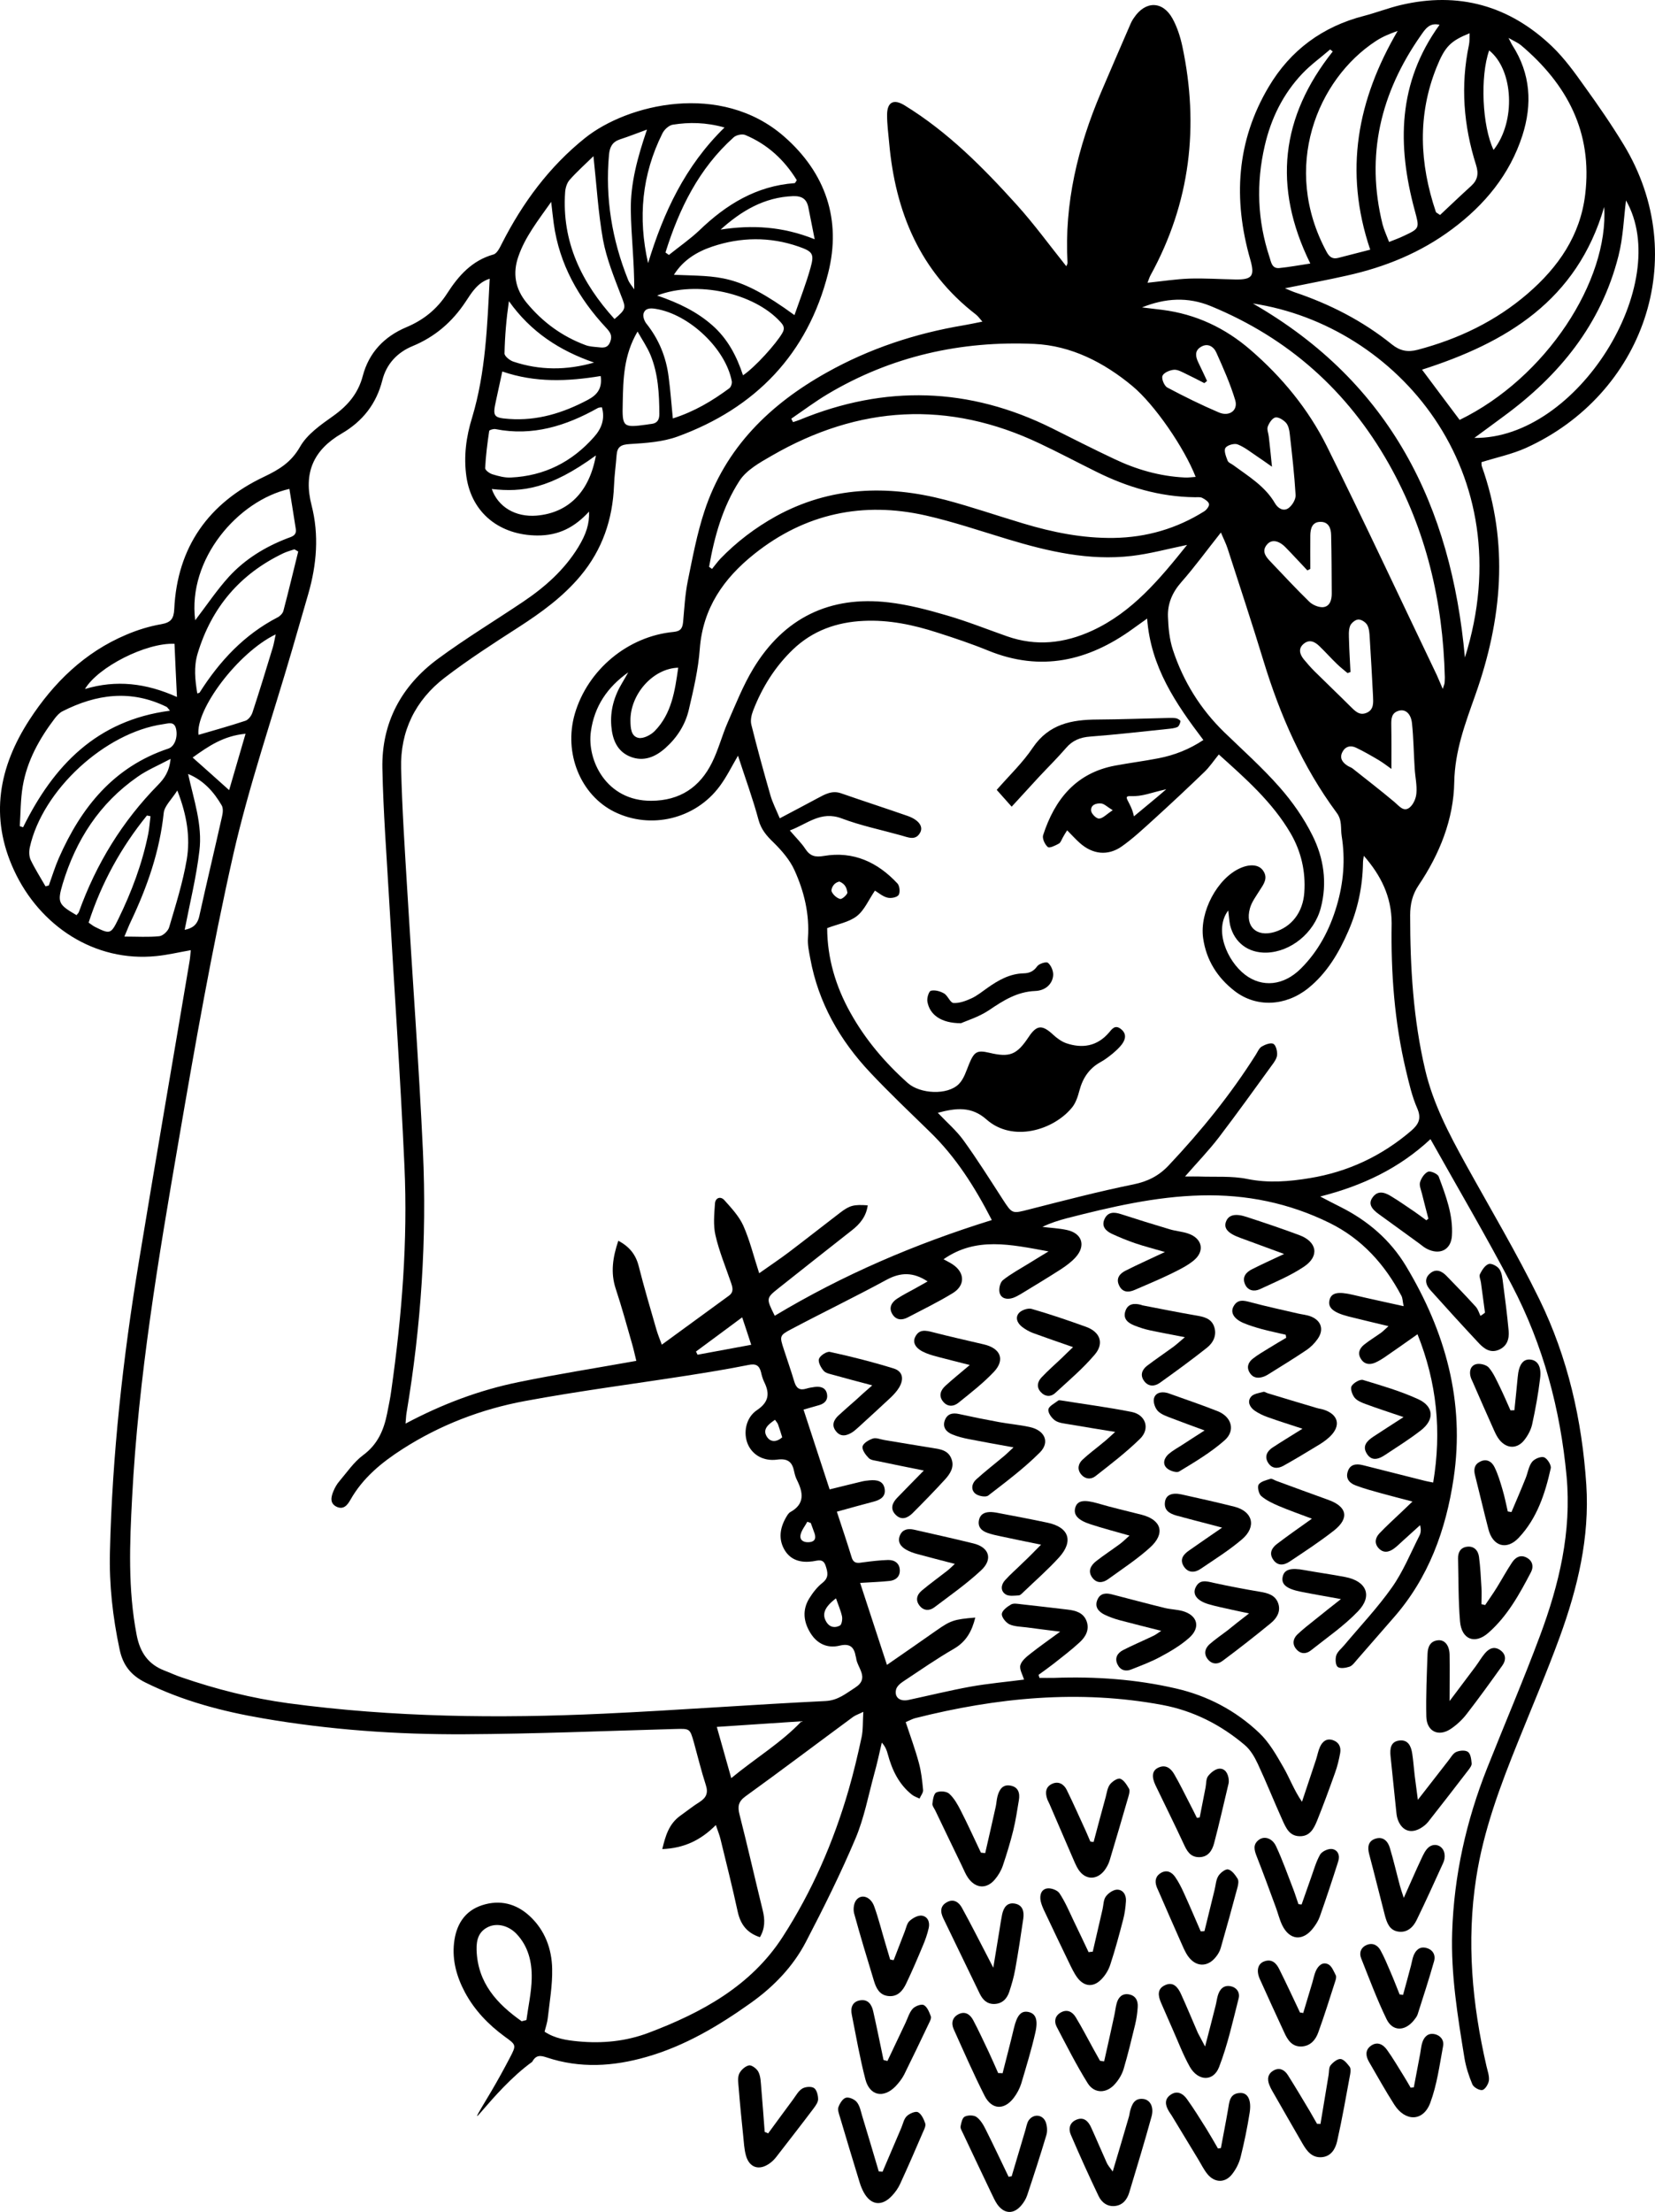 <?xml version="1.0" encoding="UTF-8" standalone="no"?>
<!-- Generator: Adobe Illustrator 26.5.0, SVG Export Plug-In . SVG Version: 6.00 Build 0)  -->

<svg
   version="1.1"
   id="KWA10-tattoo-sketches-pinupgirl-v2_xA0_Image_00000071543569256345902990000004150704341767912885_"
   x="0px"
   y="0px"
   viewBox="0 0 135.103 180.494"
   xml:space="preserve"
   sodipodi:docname="knit-with-attitude-logo-wo-text.svg"
   width="135.103"
   height="180.494"
   inkscape:version="1.1 (c4e8f9e, 2021-05-24)"
   xmlns:inkscape="http://www.inkscape.org/namespaces/inkscape"
   xmlns:sodipodi="http://sodipodi.sourceforge.net/DTD/sodipodi-0.dtd"
   xmlns="http://www.w3.org/2000/svg"
   xmlns:svg="http://www.w3.org/2000/svg"><defs
   id="defs963" /><sodipodi:namedview
   id="namedview961"
   pagecolor="#ffffff"
   bordercolor="#666666"
   borderopacity="1.0"
   inkscape:pageshadow="2"
   inkscape:pageopacity="0.0"
   inkscape:pagecheckerboard="0"
   showgrid="false"
   fit-margin-top="0"
   fit-margin-left="0"
   fit-margin-right="0"
   fit-margin-bottom="0"
   inkscape:zoom="2.0545315"
   inkscape:cx="15.088598"
   inkscape:cy="137.50093"
   inkscape:window-width="1312"
   inkscape:window-height="715"
   inkscape:window-x="0"
   inkscape:window-y="25"
   inkscape:window-maximized="0"
   inkscape:current-layer="KWA10-tattoo-sketches-pinupgirl-v2_xA0_Image_00000071543569256345902990000004150704341767912885_" />
<g
   id="g958"
   transform="translate(-18.215,-15.406)">
	<path
   d="m 78.46,77.07 c -0.52,0.89 -0.94,1.75 -1.5,2.5 -1.99,2.68 -5.63,3.54 -8.59,2.08 -2.77,-1.37 -4.16,-4.8 -3.23,-8 1.05,-3.59 4.33,-6.33 8.07,-6.68 0.59,-0.06 0.72,-0.32 0.77,-0.82 0.1,-1.11 0.16,-2.24 0.38,-3.33 0.39,-1.91 0.75,-3.85 1.36,-5.7 1.7,-5.18 5.35,-8.73 9.99,-11.32 3.48,-1.95 7.23,-3.19 11.17,-3.85 0.47,-0.08 0.93,-0.18 1.53,-0.3 -0.23,-0.26 -0.36,-0.45 -0.53,-0.58 -4.59,-3.54 -6.58,-8.4 -7.08,-14.01 -0.07,-0.76 -0.17,-1.51 -0.17,-2.27 0,-1.06 0.54,-1.34 1.44,-0.78 3.52,2.16 6.39,5.06 9.12,8.08 1.44,1.59 2.7,3.33 4.07,5.04 0.03,-0.09 0.11,-0.19 0.1,-0.28 -0.27,-4.86 0.84,-9.44 2.72,-13.87 0.78,-1.84 1.58,-3.67 2.37,-5.5 0.09,-0.22 0.2,-0.44 0.34,-0.63 0.93,-1.39 2.34,-1.38 3.14,0.07 0.38,0.69 0.63,1.47 0.8,2.25 1.39,6.54 0.65,12.79 -2.59,18.69 -0.09,0.16 -0.14,0.34 -0.25,0.62 1.22,-0.13 2.32,-0.3 3.43,-0.34 1.24,-0.04 2.48,0.05 3.72,0.07 1.41,0.03 1.62,-0.29 1.24,-1.62 -1.41,-4.91 -1.14,-9.66 1.51,-14.11 1.77,-2.98 4.39,-4.91 7.78,-5.78 1,-0.26 1.97,-0.64 2.98,-0.88 4.73,-1.12 8.88,0.04 12.37,3.38 1,0.96 1.83,2.11 2.64,3.25 1.12,1.55 2.21,3.13 3.2,4.76 5.61,9.25 1.56,20.42 -7.96,24.74 -1.15,0.52 -2.41,0.78 -3.65,1.17 0.01,0.11 0,0.23 0.03,0.33 2.24,6.29 1.65,12.52 -0.53,18.67 -0.82,2.32 -1.67,4.54 -1.72,7.11 -0.05,3.02 -1.19,5.86 -2.9,8.4 -0.52,0.77 -0.7,1.55 -0.7,2.47 0,4.25 0.25,8.46 1.23,12.62 0.65,2.76 1.95,5.22 3.3,7.67 2.03,3.67 4.18,7.28 6.02,11.04 2.32,4.75 3.48,9.85 3.83,15.13 0.28,4.32 -0.71,8.42 -2.17,12.43 -1.04,2.85 -2.24,5.65 -3.37,8.46 -1.47,3.64 -2.85,7.29 -3.45,11.2 -0.8,5.18 -0.33,10.28 0.84,15.35 0.09,0.39 0.24,0.79 0.2,1.17 -0.04,0.29 -0.3,0.72 -0.53,0.78 -0.24,0.05 -0.72,-0.22 -0.82,-0.46 -0.29,-0.69 -0.53,-1.43 -0.65,-2.17 -0.55,-3.39 -1.11,-6.77 -1,-10.24 0.15,-4.65 1.15,-9.1 2.86,-13.41 1.43,-3.6 2.96,-7.17 4.31,-10.79 1.56,-4.18 2.59,-8.48 2.17,-13.01 -0.51,-5.47 -1.91,-10.71 -4.46,-15.58 -2.09,-3.99 -4.38,-7.88 -6.65,-11.93 -2.58,2.4 -5.55,3.8 -9,4.68 0.67,0.35 1.16,0.61 1.65,0.85 2.23,1.12 4.07,2.69 5.36,4.84 3.2,5.33 4.81,11.04 3.88,17.3 -0.63,4.22 -2.04,8.13 -4.91,11.39 -1,1.14 -1.99,2.29 -2.99,3.43 -0.18,0.21 -0.37,0.48 -0.61,0.56 -0.3,0.1 -0.77,0.17 -0.96,0.01 -0.18,-0.16 -0.2,-0.66 -0.11,-0.94 0.11,-0.32 0.43,-0.56 0.66,-0.84 1.31,-1.56 2.72,-3.05 3.89,-4.71 0.91,-1.29 1.52,-2.8 2.24,-4.22 0.12,-0.23 0.14,-0.51 0.05,-0.85 -0.5,0.45 -0.99,0.9 -1.49,1.35 -0.21,0.19 -0.41,0.39 -0.63,0.55 -0.43,0.32 -0.89,0.4 -1.28,-0.04 -0.35,-0.4 -0.25,-0.84 0.08,-1.19 0.58,-0.61 1.2,-1.17 1.81,-1.75 0.25,-0.24 0.51,-0.49 0.89,-0.85 -0.95,-0.25 -1.75,-0.45 -2.54,-0.67 -0.69,-0.19 -1.39,-0.38 -2.06,-0.63 -0.48,-0.17 -0.86,-0.51 -0.7,-1.09 0.17,-0.64 0.67,-0.72 1.24,-0.58 1.7,0.43 3.41,0.86 5.11,1.29 0.15,0.04 0.31,0.06 0.64,0.13 0.7,-4.18 0.3,-8.16 -1.28,-12.1 -0.94,0.66 -1.78,1.26 -2.63,1.84 -0.26,0.18 -0.54,0.35 -0.83,0.48 -0.45,0.19 -0.88,0.14 -1.16,-0.31 -0.29,-0.46 -0.11,-0.86 0.26,-1.16 0.44,-0.35 0.92,-0.64 1.37,-0.96 0.18,-0.13 0.34,-0.3 0.62,-0.55 -1.19,-0.29 -2.23,-0.53 -3.26,-0.79 -1.24,-0.32 -1.69,-0.71 -1.56,-1.31 0.14,-0.64 0.69,-0.75 1.95,-0.45 1.31,0.31 2.63,0.59 4.11,0.92 -0.09,-0.41 -0.08,-0.65 -0.18,-0.84 -1.36,-2.57 -3.22,-4.65 -5.88,-5.96 -3.3,-1.62 -6.78,-2.33 -10.45,-2.24 -3.75,0.09 -7.37,0.94 -10.97,1.86 -0.68,0.18 -1.36,0.39 -2.01,0.71 0.66,0.08 1.34,0.11 1.99,0.25 1.24,0.26 1.58,1.27 0.73,2.22 -0.34,0.38 -0.77,0.7 -1.2,0.98 -1.07,0.69 -2.17,1.35 -3.27,2.02 -0.2,0.12 -0.42,0.24 -0.64,0.32 -0.47,0.16 -0.96,0.08 -1.1,-0.4 -0.09,-0.31 0.03,-0.85 0.26,-1.04 0.65,-0.52 1.4,-0.92 2.11,-1.36 0.46,-0.29 0.92,-0.56 1.62,-0.99 -3.11,-0.57 -5.92,-1.21 -8.57,0.64 0.23,0.13 0.51,0.26 0.76,0.43 0.98,0.66 1.02,1.7 0,2.33 -1.19,0.73 -2.45,1.34 -3.69,1.99 -0.48,0.25 -0.96,0.22 -1.26,-0.29 -0.3,-0.51 -0.05,-0.94 0.38,-1.23 0.47,-0.31 0.97,-0.56 1.46,-0.83 0.33,-0.19 0.67,-0.37 1.05,-0.59 -1.17,-0.77 -2.2,-0.76 -3.36,-0.13 -2.56,1.39 -5.19,2.66 -7.76,4.02 -0.99,0.52 -0.97,0.58 -0.61,1.68 0.28,0.87 0.59,1.74 0.85,2.62 0.16,0.53 0.44,0.72 0.97,0.56 0.23,-0.07 0.47,-0.11 0.7,-0.14 0.48,-0.06 0.91,0.06 1,0.6 0.08,0.46 -0.19,0.75 -0.63,0.88 -0.38,0.11 -0.76,0.22 -1.29,0.37 0.72,2.19 1.41,4.33 2.13,6.51 0.95,-0.23 1.76,-0.44 2.57,-0.63 0.23,-0.06 0.47,-0.09 0.71,-0.11 0.56,-0.05 1.1,0.04 1.21,0.68 0.11,0.64 -0.33,0.91 -0.9,1.06 -0.96,0.25 -1.91,0.52 -3,0.82 0.43,1.31 0.84,2.52 1.21,3.73 0.17,0.55 0.54,0.46 0.95,0.4 0.67,-0.09 1.35,-0.17 2.02,-0.19 0.54,-0.01 0.95,0.27 0.96,0.85 0.01,0.52 -0.35,0.81 -0.83,0.86 -0.74,0.08 -1.48,0.1 -2.41,0.16 0.73,2.24 1.43,4.38 2.19,6.69 1.44,-1 2.75,-1.9 4.04,-2.81 1.16,-0.81 1.43,-0.91 3.17,-1.05 -0.27,1.1 -0.73,1.96 -1.75,2.55 -1.42,0.82 -2.77,1.76 -4.13,2.66 -0.25,0.16 -0.54,0.42 -0.59,0.68 -0.14,0.63 0.33,0.98 1.02,0.83 1.68,-0.36 3.35,-0.77 5.04,-1.08 1.45,-0.26 2.93,-0.39 4.39,-0.58 -0.12,-0.41 -0.39,-0.84 -0.3,-1.17 0.1,-0.37 0.5,-0.69 0.83,-0.95 0.71,-0.56 1.45,-1.08 2.42,-1.79 -1.11,-0.14 -1.92,-0.24 -2.73,-0.35 -0.47,-0.06 -0.99,-0.06 -1.41,-0.25 -0.29,-0.14 -0.65,-0.58 -0.62,-0.85 0.02,-0.28 0.44,-0.59 0.75,-0.77 0.21,-0.12 0.55,-0.05 0.82,-0.02 1.27,0.14 2.54,0.29 3.81,0.44 0.66,0.08 1.28,0.25 1.54,0.95 0.25,0.7 -0.09,1.28 -0.57,1.72 -0.67,0.62 -1.41,1.18 -2.13,1.75 -0.4,0.31 -0.81,0.6 -1.22,0.9 0.02,0.08 0.04,0.17 0.07,0.25 0.41,0 0.82,0.01 1.23,0 3.33,-0.12 6.64,0.11 9.89,0.86 2.59,0.59 4.89,1.8 6.81,3.62 0.82,0.77 1.41,1.82 1.98,2.81 0.51,0.88 0.86,1.86 1.52,2.82 0.38,-1.15 0.77,-2.3 1.15,-3.45 0.11,-0.34 0.17,-0.7 0.32,-1.03 0.2,-0.44 0.54,-0.72 1.05,-0.55 0.49,0.16 0.68,0.56 0.6,1.04 -0.1,0.55 -0.23,1.1 -0.42,1.62 -0.47,1.32 -0.95,2.63 -1.47,3.92 -0.26,0.63 -0.58,1.28 -1.42,1.26 -0.84,-0.01 -1.12,-0.69 -1.4,-1.3 -0.69,-1.53 -1.31,-3.09 -2.02,-4.61 -0.26,-0.56 -0.6,-1.14 -1.06,-1.53 -1.95,-1.65 -4.18,-2.79 -6.72,-3.27 -6.82,-1.27 -13.54,-0.6 -20.2,1.08 -0.22,0.06 -0.43,0.18 -0.76,0.32 0.37,1.12 0.77,2.2 1.07,3.31 0.2,0.72 0.28,1.48 0.35,2.23 0.02,0.22 -0.19,0.46 -0.29,0.7 -0.2,-0.1 -0.43,-0.17 -0.61,-0.31 -1.09,-0.86 -1.64,-2.04 -1.99,-3.34 -0.08,-0.31 -0.2,-0.6 -0.48,-0.92 -0.2,0.85 -0.38,1.71 -0.62,2.56 -0.48,1.76 -0.82,3.59 -1.53,5.27 -1.21,2.86 -2.6,5.66 -4.04,8.42 -1.06,2.04 -2.65,3.68 -4.54,5.02 -2.62,1.86 -5.36,3.49 -8.48,4.38 -2.71,0.78 -5.43,0.95 -8.15,0.04 -0.49,-0.16 -0.86,-0.23 -1.18,0.36 -3.33,2.39 -6.179,7.148 -3.33,2.39 0.53,-0.9 1.03,-1.81 1.51,-2.73 0.54,-1.03 0.52,-1.04 -0.41,-1.71 -1.34,-0.98 -2.47,-2.15 -3.26,-3.62 -0.67,-1.26 -1.05,-2.6 -0.89,-4.03 0.16,-1.45 0.84,-2.61 2.29,-3.08 1.44,-0.47 2.78,-0.14 3.89,0.89 1.24,1.15 1.8,2.67 1.83,4.3 0.03,1.34 -0.21,2.69 -0.36,4.04 -0.04,0.35 -0.16,0.69 -0.26,1.09 0.85,0.56 1.79,0.7 2.73,0.79 1.98,0.19 3.93,0 5.79,-0.71 4.33,-1.64 8.34,-3.82 10.92,-7.82 2.39,-3.7 4.15,-7.74 5.38,-11.99 0.41,-1.42 0.75,-2.85 1.06,-4.3 0.13,-0.61 0.09,-1.26 0.14,-2.07 -0.38,0.19 -0.63,0.27 -0.83,0.41 -2.93,2.16 -5.83,4.35 -8.78,6.48 -0.61,0.44 -0.66,0.85 -0.49,1.51 0.66,2.59 1.25,5.2 1.89,7.8 0.19,0.76 0.19,1.48 -0.23,2.19 -1.06,-0.35 -1.58,-1.04 -1.81,-2.07 -0.43,-1.99 -0.93,-3.97 -1.41,-5.94 -0.08,-0.33 -0.21,-0.65 -0.38,-1.14 -1.25,1.26 -2.63,1.89 -4.37,1.96 0.26,-1.08 0.54,-2.06 1.48,-2.73 0.52,-0.37 1.02,-0.77 1.56,-1.11 0.55,-0.35 0.73,-0.74 0.51,-1.4 -0.37,-1.14 -0.65,-2.31 -0.97,-3.46 -0.33,-1.16 -0.33,-1.13 -1.55,-1.1 -5.72,0.16 -11.43,0.4 -17.15,0.43 -5.52,0.03 -11.04,-0.36 -16.49,-1.3 -3.32,-0.57 -6.56,-1.42 -9.6,-2.93 -1.16,-0.58 -1.82,-1.4 -2.09,-2.69 -0.56,-2.63 -0.86,-5.28 -0.79,-7.97 0.19,-7.93 1.06,-15.79 2.35,-23.6 1.35,-8.2 2.77,-16.39 4.15,-24.59 0.05,-0.27 0.06,-0.55 0.1,-0.9 -0.98,0.17 -1.89,0.39 -2.81,0.48 -5.05,0.52 -9.53,-2.47 -11.62,-7 -2.01,-4.34 -1.24,-8.43 1.26,-12.28 1.97,-3.03 4.51,-5.51 7.9,-6.94 0.91,-0.39 1.88,-0.69 2.86,-0.86 0.79,-0.14 1.02,-0.45 1.06,-1.23 0.24,-5.07 2.81,-8.66 7.33,-10.8 1.26,-0.6 2.22,-1.19 2.94,-2.45 0.58,-1.02 1.69,-1.79 2.69,-2.5 1.2,-0.85 2.05,-1.84 2.43,-3.28 0.5,-1.9 1.75,-3.21 3.55,-3.97 1.41,-0.59 2.52,-1.48 3.35,-2.78 0.92,-1.43 2.02,-2.67 3.77,-3.16 0.29,-0.08 0.52,-0.56 0.69,-0.9 1.69,-3.32 3.86,-6.26 6.78,-8.6 3.46,-2.77 11.09,-4.64 16.26,-0.12 3.39,2.97 4.69,6.8 3.59,11.14 -1.67,6.6 -5.93,11.02 -12.3,13.34 -1.21,0.44 -2.58,0.53 -3.89,0.61 -0.71,0.04 -1.03,0.21 -1.08,0.91 -0.06,0.82 -0.18,1.64 -0.21,2.47 -0.11,2.76 -0.95,5.24 -2.74,7.38 -1.43,1.71 -3.2,2.99 -5.06,4.19 -2.05,1.32 -4.1,2.64 -6.03,4.12 -2.39,1.84 -3.63,4.36 -3.55,7.39 0.08,3.31 0.3,6.62 0.5,9.93 0.42,7.1 0.95,14.19 1.28,21.3 0.33,7.16 -0.15,14.3 -1.34,21.38 -0.04,0.23 -0.04,0.46 -0.08,0.86 3.01,-1.6 6.03,-2.73 9.2,-3.38 3.16,-0.65 6.35,-1.15 9.64,-1.74 -0.12,-0.49 -0.22,-0.95 -0.35,-1.4 -0.43,-1.5 -0.84,-3 -1.33,-4.48 -0.44,-1.33 -0.24,-2.58 0.21,-3.92 0.91,0.48 1.43,1.13 1.67,2.09 0.44,1.74 0.95,3.46 1.45,5.19 0.11,0.37 0.26,0.74 0.43,1.2 1.88,-1.37 3.67,-2.68 5.47,-3.99 0.43,-0.31 0.31,-0.68 0.18,-1.07 -0.44,-1.29 -0.97,-2.55 -1.27,-3.87 -0.19,-0.82 -0.1,-1.73 -0.04,-2.59 0.03,-0.47 0.46,-0.62 0.77,-0.27 0.57,0.64 1.19,1.3 1.54,2.07 0.53,1.19 0.84,2.48 1.3,3.89 0.9,-0.64 1.69,-1.16 2.44,-1.73 1.4,-1.06 2.78,-2.15 4.18,-3.22 0.78,-0.59 1.1,-0.67 2.24,-0.59 -0.12,0.89 -0.62,1.52 -1.31,2.05 -1.98,1.55 -3.96,3.12 -5.93,4.68 -1.07,0.85 -1.06,0.85 -0.35,2.28 5.56,-3.34 11.47,-5.87 17.72,-7.81 -1.4,-2.72 -2.95,-5.16 -5.07,-7.21 -1.63,-1.59 -3.29,-3.16 -4.85,-4.82 -2.49,-2.64 -4.24,-5.7 -4.9,-9.31 -0.1,-0.55 -0.23,-1.12 -0.19,-1.66 0.14,-1.96 -0.31,-3.81 -1.1,-5.55 -0.38,-0.84 -1.04,-1.6 -1.71,-2.26 -0.56,-0.54 -1,-1.04 -1.22,-1.83 -0.47,-1.75 -1.1,-3.46 -1.68,-5.25 z M 58.19,38.15 c -0.99,0.31 -1.47,1.13 -1.96,1.87 -1.09,1.65 -2.5,2.87 -4.34,3.63 -1.24,0.51 -2.13,1.46 -2.46,2.77 -0.49,1.95 -1.62,3.37 -3.32,4.36 -2.32,1.35 -3.14,3.23 -2.46,5.86 0.62,2.41 0.42,4.84 -0.27,7.23 -0.43,1.5 -0.87,2.99 -1.3,4.49 -1.63,5.6 -3.54,11.14 -4.83,16.81 -1.74,7.71 -3.11,15.51 -4.45,23.31 -1.66,9.65 -3.29,19.31 -3.8,29.11 -0.2,3.76 -0.35,7.5 0.37,11.23 0.28,1.45 0.96,2.41 2.31,2.92 0.45,0.17 0.88,0.38 1.34,0.53 2.84,0.98 5.74,1.71 8.73,2.12 8.56,1.15 17.15,1.25 25.75,0.85 6.03,-0.28 12.06,-0.74 18.09,-1.03 1.04,-0.05 1.68,-0.62 2.44,-1.1 1.21,-0.78 0.14,-1.62 0.07,-2.43 0,-0.04 -0.03,-0.08 -0.03,-0.11 -0.13,-0.75 -0.46,-1.09 -1.32,-0.88 -0.99,0.24 -1.83,-0.15 -2.37,-1.02 -0.57,-0.91 -0.69,-1.89 -0.1,-2.84 0.29,-0.47 0.65,-0.93 1.08,-1.27 0.53,-0.42 0.43,-0.85 0.26,-1.37 -0.2,-0.64 -0.63,-0.44 -1.06,-0.38 -0.94,0.13 -1.79,-0.07 -2.3,-0.93 -0.51,-0.87 -0.38,-1.77 0.1,-2.62 0.1,-0.17 0.21,-0.38 0.37,-0.47 1.2,-0.66 1.05,-1.59 0.55,-2.6 -0.11,-0.21 -0.18,-0.45 -0.23,-0.68 -0.15,-0.79 -0.5,-1.12 -1.4,-1 -1.13,0.15 -2.01,-0.4 -2.38,-1.24 -0.4,-0.91 -0.19,-2.18 0.74,-2.8 0.98,-0.66 1.05,-1.36 0.59,-2.29 -0.12,-0.25 -0.2,-0.52 -0.26,-0.8 -0.15,-0.58 -0.44,-0.72 -1.05,-0.59 -1.64,0.33 -3.31,0.6 -4.96,0.86 -4.42,0.69 -8.87,1.26 -13.27,2.08 -3.55,0.66 -6.92,1.95 -9.99,3.92 -1.7,1.09 -3.24,2.35 -4.25,4.14 -0.26,0.46 -0.58,0.83 -1.14,0.56 -0.56,-0.28 -0.44,-0.8 -0.25,-1.26 0.12,-0.29 0.28,-0.58 0.49,-0.82 0.62,-0.73 1.18,-1.56 1.93,-2.12 1.2,-0.88 1.7,-2.06 1.97,-3.42 0.12,-0.63 0.26,-1.25 0.34,-1.89 0.86,-6.07 1.35,-12.17 1.07,-18.29 -0.33,-7.3 -0.84,-14.6 -1.26,-21.9 -0.2,-3.51 -0.47,-7.02 -0.54,-10.53 -0.08,-3.74 1.55,-6.75 4.53,-8.95 2.25,-1.66 4.65,-3.11 6.97,-4.67 1.77,-1.19 3.35,-2.59 4.48,-4.43 0.66,-1.08 0.93,-1.93 0.89,-2.92 -1.17,1.27 -2.45,1.96 -4.23,1.95 -3.03,-0.02 -5.34,-1.8 -5.78,-4.79 -0.24,-1.66 -0.02,-3.28 0.47,-4.85 1.1,-3.67 1.23,-7.46 1.43,-11.31 z m 71.36,47.09 c -0.03,0.19 -0.07,0.37 -0.07,0.56 -0.03,1.94 -0.42,3.81 -1.2,5.59 -0.77,1.77 -1.74,3.42 -3.28,4.66 -1.84,1.47 -4.23,1.59 -6,0.22 -1.41,-1.09 -2.32,-2.53 -2.57,-4.32 -0.3,-2.14 1.16,-4.87 3.02,-5.7 0.8,-0.36 1.53,-0.3 1.87,0.19 0.44,0.62 0.05,1.12 -0.28,1.63 -0.29,0.47 -0.65,0.94 -0.79,1.46 -0.41,1.48 0.54,2.36 2,1.93 1.4,-0.42 2.33,-1.6 2.44,-3.23 0.12,-1.72 -0.26,-3.35 -1.12,-4.83 -1.49,-2.55 -3.68,-4.47 -5.86,-6.43 -0.43,0.53 -0.76,1.03 -1.19,1.44 -1.37,1.32 -2.77,2.63 -4.18,3.91 -0.83,0.75 -1.65,1.52 -2.56,2.16 -1.14,0.79 -2.37,0.64 -3.41,-0.28 -0.35,-0.31 -0.66,-0.66 -1.04,-1.04 -0.16,0.25 -0.26,0.41 -0.35,0.58 -0.1,0.17 -0.17,0.41 -0.32,0.5 -0.29,0.16 -0.77,0.4 -0.91,0.28 -0.24,-0.2 -0.47,-0.7 -0.38,-0.97 0.95,-2.92 2.68,-5.07 5.87,-5.67 1.18,-0.22 2.37,-0.37 3.55,-0.6 1.29,-0.25 2.5,-0.72 3.66,-1.49 -2.27,-2.99 -4.3,-5.97 -4.59,-9.91 -0.5,0.36 -0.85,0.61 -1.2,0.86 -3.62,2.61 -7.48,3.5 -11.76,1.76 -1.37,-0.56 -2.77,-1.03 -4.18,-1.48 -1.95,-0.63 -3.94,-1.05 -6.01,-0.95 -2.2,0.1 -4.16,0.8 -5.76,2.33 -1.46,1.4 -2.52,3.09 -3.25,4.98 -0.14,0.36 -0.24,0.8 -0.15,1.16 0.48,1.93 1.01,3.86 1.56,5.77 0.17,0.59 0.46,1.15 0.76,1.87 1.13,-0.6 2.11,-1.11 3.09,-1.64 0.6,-0.32 1.18,-0.66 1.92,-0.4 1.81,0.63 3.63,1.22 5.44,1.85 0.87,0.31 1.28,0.84 1.02,1.34 -0.38,0.72 -1.01,0.39 -1.58,0.24 -1.61,-0.45 -3.27,-0.79 -4.83,-1.38 -1.72,-0.65 -2.82,0.46 -4.24,0.98 0.51,0.6 0.95,1.02 1.27,1.51 0.39,0.59 0.81,0.69 1.51,0.57 2.41,-0.41 4.39,0.51 6.01,2.25 0.18,0.19 0.23,0.74 0.09,0.94 -0.14,0.2 -0.64,0.29 -0.92,0.21 -0.39,-0.1 -0.73,-0.4 -1.01,-0.57 -0.52,0.76 -0.86,1.6 -1.48,2.08 -0.64,0.5 -1.56,0.65 -2.42,0.98 0.01,2.44 0.69,4.75 1.9,6.91 1.22,2.19 2.82,4.07 4.68,5.73 1,0.89 3.24,1.02 4.17,0.08 0.42,-0.42 0.61,-1.09 0.85,-1.67 0.41,-0.97 0.64,-1.11 1.63,-0.88 1.68,0.4 2.25,0.17 3.22,-1.29 0.66,-0.99 1.1,-1.01 1.99,-0.19 0.31,0.29 0.68,0.56 1.07,0.7 1.32,0.45 2.53,0.25 3.48,-0.85 0.27,-0.32 0.51,-0.67 0.97,-0.32 0.49,0.37 0.42,0.83 0.1,1.26 -0.21,0.28 -0.49,0.53 -0.76,0.76 -0.31,0.25 -0.63,0.5 -0.98,0.69 -0.94,0.52 -1.46,1.31 -1.73,2.33 -0.13,0.49 -0.3,1.02 -0.62,1.4 -1.5,1.82 -4.83,2.85 -6.97,0.95 -1.22,-1.08 -2.48,-0.94 -3.97,-0.54 0.77,0.81 1.53,1.46 2.1,2.25 1.12,1.55 2.14,3.17 3.18,4.78 0.81,1.25 0.78,1.21 2.19,0.85 2.83,-0.72 5.65,-1.46 8.51,-2.04 1.17,-0.24 2.07,-0.7 2.87,-1.55 2.64,-2.8 5.05,-5.77 7.11,-9.03 0.15,-0.24 0.27,-0.54 0.49,-0.67 0.27,-0.16 0.72,-0.33 0.94,-0.22 0.21,0.11 0.33,0.59 0.31,0.9 -0.02,0.29 -0.23,0.59 -0.42,0.84 -1.43,1.97 -2.85,3.95 -4.33,5.89 -0.81,1.06 -1.75,2.03 -2.77,3.2 0.54,0 0.84,-0.01 1.15,0 1.32,0.05 2.67,-0.06 3.94,0.2 1.73,0.35 3.41,0.21 5.1,-0.07 3.11,-0.51 5.86,-1.8 8.26,-3.85 0.6,-0.52 0.88,-0.99 0.51,-1.84 -0.43,-0.98 -0.67,-2.05 -0.92,-3.09 -0.94,-3.95 -1.24,-7.98 -1.17,-12.02 -0.01,-2.18 -0.87,-3.89 -2.27,-5.5 z M 115.12,59.87 c -1.64,0.34 -3.06,0.73 -4.52,0.9 -3.49,0.41 -6.83,-0.37 -10.14,-1.37 -2.22,-0.67 -4.42,-1.42 -6.67,-1.93 -5.13,-1.16 -9.85,-0.17 -14,3.14 -2.5,1.99 -4.2,4.42 -4.45,7.75 -0.12,1.66 -0.51,3.31 -0.89,4.94 -0.28,1.22 -0.95,2.28 -1.9,3.13 -0.82,0.74 -1.78,1.15 -2.86,0.73 -1.1,-0.43 -1.48,-1.41 -1.57,-2.5 -0.11,-1.27 0.23,-2.45 0.89,-3.54 0.17,-0.28 0.33,-0.57 0.49,-0.85 -1.71,1.21 -2.77,2.78 -3.05,4.83 -0.33,2.34 1.26,5.67 4.93,5.65 2.33,-0.01 3.97,-1.1 4.97,-3.14 0.51,-1.03 0.8,-2.17 1.26,-3.23 0.66,-1.5 1.26,-3.03 2.1,-4.42 2.5,-4.13 6.24,-5.96 11.04,-5.4 1.62,0.19 3.22,0.61 4.78,1.07 1.65,0.48 3.25,1.12 4.87,1.69 2.4,0.85 4.71,0.59 6.99,-0.46 3.26,-1.51 5.47,-4.17 7.73,-6.99 z M 76.1,61.66 c 0.08,0.06 0.16,0.11 0.24,0.17 0.22,-0.27 0.43,-0.56 0.67,-0.82 1.34,-1.39 2.86,-2.54 4.55,-3.48 4.43,-2.43 9.08,-2.57 13.84,-1.33 2.12,0.56 4.2,1.28 6.31,1.91 2.42,0.73 4.88,1.23 7.43,1.19 2.66,-0.04 5.13,-0.76 7.38,-2.17 0.19,-0.12 0.43,-0.43 0.39,-0.6 -0.04,-0.2 -0.34,-0.39 -0.56,-0.5 -0.16,-0.08 -0.39,-0.05 -0.59,-0.05 -2.86,-0.03 -5.52,-0.82 -8.05,-2.08 -1.54,-0.76 -3.06,-1.57 -4.61,-2.3 -7.47,-3.55 -14.78,-3.12 -21.9,1 -0.96,0.55 -2.05,1.16 -2.62,2.04 -1.37,2.12 -2.05,4.55 -2.48,7.02 z m 47.01,-22.73 c 0.39,0.16 0.57,0.25 0.75,0.31 2.9,0.97 5.6,2.35 7.98,4.27 0.66,0.53 1.29,0.65 2.1,0.44 3.33,-0.88 6.37,-2.33 8.99,-4.59 2.49,-2.15 4.29,-4.73 4.69,-8.09 0.61,-5.07 -1.47,-8.99 -5.25,-12.18 -0.23,-0.19 -0.52,-0.31 -1.01,-0.59 0.19,0.36 0.24,0.49 0.32,0.61 1.49,2.32 1.63,4.81 0.81,7.36 -1.03,3.18 -3.07,5.65 -5.73,7.63 -2.57,1.92 -5.47,3.1 -8.58,3.79 -1.59,0.36 -3.2,0.66 -5.07,1.04 z m -4.63,50.77 c -1.19,1.57 -0.1,4.11 1.37,5.24 1.4,1.07 3.15,0.9 4.55,-0.49 1.45,-1.44 2.37,-3.2 2.94,-5.14 0.55,-1.86 0.71,-3.76 0.4,-5.69 -0.1,-0.64 0.06,-1.28 -0.42,-1.91 -2.76,-3.73 -4.6,-7.92 -5.95,-12.34 -0.94,-3.09 -1.96,-6.16 -2.95,-9.23 -0.13,-0.39 -0.32,-0.77 -0.54,-1.28 -1.15,1.45 -2.13,2.8 -3.23,4.05 -0.74,0.84 -1.13,1.76 -1.09,2.82 0.03,0.9 0.12,1.84 0.4,2.7 0.85,2.58 2.25,4.84 4.21,6.74 1.52,1.47 3.11,2.89 4.5,4.47 1.04,1.18 1.98,2.52 2.68,3.93 0.93,1.85 1.23,3.88 0.68,5.94 -0.54,2.03 -2.45,3.57 -4.42,3.63 -1.49,0.04 -2.63,-0.81 -2.98,-2.25 -0.07,-0.35 -0.09,-0.71 -0.15,-1.19 z M 82.81,49.57 c 0.05,0.09 0.09,0.19 0.14,0.28 0.18,-0.06 0.36,-0.11 0.53,-0.18 6.98,-2.88 13.86,-2.68 20.63,0.69 1.68,0.84 3.35,1.69 5.05,2.49 1.82,0.87 3.73,1.42 5.76,1.52 0.29,0.02 0.58,-0.03 0.9,-0.05 -0.93,-2.38 -3.35,-5.9 -5.15,-7.4 -2.33,-1.94 -5.01,-3.31 -8.02,-3.45 -5.98,-0.27 -11.68,1 -16.88,4.1 -1.02,0.61 -1.98,1.33 -2.96,2 z m 28.63,-9.08 c 0.55,0.07 1.11,0.13 1.66,0.2 2.74,0.35 5.12,1.47 7.2,3.27 2.57,2.22 4.71,4.82 6.22,7.84 3.07,6.18 5.99,12.44 8.97,18.66 0.15,0.32 0.28,0.66 0.5,1.16 0.11,-0.32 0.14,-0.4 0.15,-0.47 0.01,-0.16 0.02,-0.32 0.02,-0.48 C 136.01,64.5 134.64,58.65 131.58,53.24 128.22,47.3 123.4,43 117.07,40.39 c -1.89,-0.78 -3.73,-0.66 -5.63,0.1 z m 26.36,28.57 c 4.76,-15.14 -5.54,-27.11 -17.31,-28.89 11.25,6.46 16.19,16.52 17.31,28.89 z m -7.73,-33.28 c -2.18,-6.44 -1.03,-12.26 2.24,-17.85 -0.66,0.23 -1.25,0.48 -1.77,0.82 -4.8,3.13 -7.75,10.33 -4.03,17.21 0.22,0.41 0.48,0.61 0.95,0.49 0.84,-0.22 1.68,-0.43 2.61,-0.67 z m 7.3,13.89 c 7.09,-3.45 12.18,-11.38 11.8,-17.38 -2.22,7.64 -7.99,11.08 -14.87,13.28 1.04,1.39 2.03,2.72 3.07,4.1 z m 1.2,1.47 c 8.42,0.11 16.26,-12.59 12.38,-19.38 -0.18,1.42 -0.23,3.03 -0.62,4.55 -1.41,5.56 -4.82,9.74 -9.37,13.07 -0.79,0.59 -1.59,1.17 -2.39,1.76 z m -0.39,-33.02 c -1.54,0.63 -2,1.06 -2.69,2.77 -1.58,3.92 -1.39,7.87 -0.06,11.81 0.02,0.06 0.12,0.09 0.34,0.25 0.83,-0.78 1.68,-1.59 2.55,-2.38 0.53,-0.49 0.61,-1 0.39,-1.7 -1.02,-3.21 -1.28,-6.48 -0.58,-9.8 0.06,-0.29 0.04,-0.6 0.05,-0.95 z M 21.93,87.73 c 0.09,-0.02 0.18,-0.05 0.27,-0.07 0.27,-0.75 0.5,-1.51 0.82,-2.24 1.82,-4.13 4.47,-7.44 8.94,-8.93 0.51,-0.17 0.78,-0.92 0.63,-1.6 -0.15,-0.67 -0.65,-0.44 -1.06,-0.39 -4.75,0.68 -9.85,5.38 -10.88,10.04 -0.07,0.33 -0.07,0.74 0.07,1.04 0.35,0.73 0.8,1.43 1.21,2.15 z M 63.21,31.88 c -1.11,1.57 -2.14,2.88 -2.68,4.46 -0.47,1.34 -0.28,2.62 0.69,3.79 1.31,1.58 2.89,2.73 4.8,3.44 0.29,0.11 0.62,0.13 0.93,0.16 0.43,0.04 0.86,0.15 1.08,-0.44 0.19,-0.5 0,-0.77 -0.33,-1.13 -2.25,-2.41 -3.82,-5.18 -4.28,-8.5 -0.07,-0.5 -0.12,-1 -0.21,-1.78 z m 9.33,4.13 c 0.09,0.07 0.18,0.13 0.28,0.2 0.83,-0.67 1.72,-1.28 2.49,-2.01 2.19,-2.11 4.65,-3.62 7.77,-3.85 0.05,0 0.09,-0.11 0.18,-0.24 -1.01,-1.65 -2.39,-2.93 -4.21,-3.69 -0.25,-0.1 -0.73,0 -0.94,0.19 -2.85,2.55 -4.45,5.83 -5.57,9.4 z m -29.98,24.4 c -0.1,-0.06 -0.2,-0.12 -0.31,-0.18 -0.29,0.1 -0.6,0.18 -0.88,0.31 -3.55,1.69 -5.88,4.42 -7.02,8.19 -0.33,1.1 -0.21,2.15 -0.03,3.26 0.12,-0.04 0.18,-0.05 0.19,-0.07 1.63,-2.57 3.64,-4.73 6.39,-6.15 0.19,-0.1 0.4,-0.32 0.45,-0.52 0.43,-1.62 0.81,-3.23 1.21,-4.84 z M 83.07,41.12 c 0.46,-1.32 0.95,-2.57 1.31,-3.86 0.32,-1.14 0.19,-1.33 -0.99,-1.74 -2.34,-0.81 -4.73,-0.77 -7.04,0.01 -1.21,0.41 -2.36,1.08 -3.12,2.3 3.75,0.16 5.13,-0.14 9.84,3.29 z M 32.09,73.4 c -0.18,-0.21 -0.22,-0.29 -0.29,-0.32 -2.9,-1.42 -5.72,-1.04 -8.49,0.37 -0.24,0.12 -0.44,0.35 -0.61,0.56 -1.27,1.67 -2.28,3.48 -2.63,5.56 -0.18,1.07 -0.17,2.17 -0.24,3.25 l 0.27,0.09 c 2.48,-5.02 6,-8.73 11.99,-9.51 z m 94.92,-53.79 c -0.07,-0.06 -0.14,-0.11 -0.21,-0.17 -0.76,0.66 -1.59,1.25 -2.28,1.98 -1.57,1.66 -2.55,3.66 -3.06,5.88 -0.71,3.06 -0.6,6.1 0.39,9.09 0.13,0.4 0.19,0.94 0.79,0.89 0.81,-0.08 1.61,-0.23 2.54,-0.37 -3.1,-6.29 -2.39,-11.99 1.83,-17.3 z M 73.14,49.55 c 1.77,-0.56 3.23,-1.44 4.61,-2.46 0.14,-0.1 0.24,-0.41 0.2,-0.59 -0.51,-2.65 -3.48,-5.45 -6.2,-5.89 -0.42,-0.07 -0.86,-0.08 -1,0.38 -0.07,0.23 0.06,0.61 0.23,0.82 1.03,1.29 1.62,2.75 1.82,4.37 0.14,1.06 0.22,2.13 0.34,3.37 z m 58.47,-14.4 c 0.45,-0.18 0.82,-0.31 1.17,-0.48 1.35,-0.63 1.32,-0.63 0.92,-2.11 -1.43,-5.29 -1.4,-10.39 2.03,-15.13 -0.84,-0.21 -1.19,0.39 -1.53,0.87 -3.28,4.68 -4.52,9.79 -3.12,15.42 0.12,0.45 0.32,0.88 0.53,1.43 z M 34.15,66.02 c 0.95,-1.24 1.77,-2.47 2.75,-3.55 1.31,-1.43 2.94,-2.43 4.75,-3.13 0.37,-0.14 0.8,-0.22 0.71,-0.78 -0.17,-1.08 -0.34,-2.17 -0.52,-3.26 -4.19,0.95 -8.33,5.72 -7.69,10.72 z m 33.2,-17.38 c -0.11,0.02 -0.24,0.01 -0.33,0.06 -2.6,1.46 -5.33,2.32 -8.36,1.72 -0.16,-0.03 -0.5,0.07 -0.51,0.15 -0.15,1.01 -0.28,2.02 -0.33,3.03 -0.01,0.17 0.36,0.44 0.6,0.51 0.49,0.15 1.01,0.29 1.51,0.26 2.73,-0.13 4.98,-1.27 6.78,-3.31 0.61,-0.68 0.91,-1.47 0.64,-2.42 z m 3.77,-11.76 c 1.25,-4.11 3.01,-7.92 6.24,-11.07 -1.54,-0.43 -2.89,-0.44 -4.22,-0.23 -0.32,0.05 -0.7,0.4 -0.85,0.71 -1.68,3.36 -2.01,6.89 -1.17,10.59 z m 0.74,2.64 c 1.78,0.61 3.23,1.32 4.48,2.41 1.27,1.11 2.01,2.52 2.53,4.1 0.98,-0.65 2.72,-2.59 3.21,-3.45 0.24,-0.41 0.09,-0.64 -0.18,-0.93 -2.13,-2.32 -6.78,-3.39 -10.04,-2.13 z m -5.2,-11.37 c -0.66,0.65 -1.34,1.25 -1.94,1.93 -0.22,0.24 -0.34,0.64 -0.37,0.98 -0.29,4.09 1.35,7.42 4.03,10.38 0.99,-0.84 0.93,-0.91 0.53,-1.93 -0.57,-1.49 -1.18,-2.99 -1.47,-4.54 -0.39,-2.19 -0.52,-4.43 -0.78,-6.82 z M 32.69,79.91 c -0.47,0.74 -1.05,1.26 -1.11,1.83 -0.33,3.14 -1.35,6.05 -2.69,8.87 -0.17,0.35 -0.3,0.71 -0.52,1.22 1.05,0 1.96,0.06 2.85,-0.03 0.3,-0.03 0.71,-0.42 0.8,-0.72 0.54,-1.83 1.12,-3.66 1.44,-5.54 0.3,-1.79 0.02,-3.61 -0.77,-5.63 z m -8.23,10.17 c 0.07,-0.09 0.17,-0.17 0.2,-0.27 1.41,-3.92 3.54,-7.39 6.47,-10.37 0.48,-0.49 0.91,-1.07 1.01,-2.11 -1.05,0.56 -1.93,0.92 -2.69,1.46 -3.11,2.16 -5.04,5.16 -6.12,8.74 -0.45,1.52 -0.35,1.69 1.13,2.55 z m 36.34,90.26 c 0.13,-0.03 0.26,-0.07 0.39,-0.1 0.15,-1.13 0.41,-2.26 0.43,-3.4 0.03,-1.33 -0.28,-2.62 -1.24,-3.63 -0.65,-0.68 -1.57,-0.9 -2.28,-0.58 -0.82,0.37 -1,1.08 -0.98,1.88 0.08,2.7 1.67,4.41 3.68,5.83 z M 59.22,45.72 c -0.2,0.92 -0.36,1.66 -0.52,2.4 -0.28,1.26 -0.2,1.38 1.06,1.47 2.31,0.17 4.41,-0.48 6.43,-1.55 0.8,-0.42 1.2,-0.96 1.06,-1.95 -2.68,0.44 -5.33,0.56 -8.03,-0.37 z m -24.8,29.65 c 1.27,-0.37 2.56,-0.73 3.83,-1.15 0.24,-0.08 0.48,-0.4 0.57,-0.66 0.58,-1.77 1.13,-3.56 1.67,-5.34 0.09,-0.31 0.14,-0.63 0.23,-1.05 -3.1,1.5 -6.56,6.15 -6.3,8.2 z m 97.38,2.78 c -0.32,-0.23 -0.66,-0.49 -1.02,-0.71 -0.61,-0.36 -1.23,-0.72 -1.88,-1.03 -0.45,-0.21 -0.88,-0.09 -1.11,0.38 -0.24,0.49 0.02,0.84 0.43,1.1 0.13,0.09 0.3,0.13 0.42,0.23 1.15,0.91 2.3,1.8 3.42,2.74 0.37,0.31 0.72,0.81 1.2,0.46 0.32,-0.24 0.55,-0.76 0.58,-1.18 0.06,-0.66 -0.1,-1.34 -0.14,-2.02 -0.08,-1.23 -0.09,-2.46 -0.22,-3.69 -0.08,-0.78 -0.52,-1.16 -1.03,-1.04 -0.66,0.16 -0.67,0.67 -0.66,1.22 0.02,1.16 0.01,2.3 0.01,3.54 z m -3.34,-7.91 -0.24,0.09 c -0.29,-0.25 -0.6,-0.48 -0.87,-0.75 -0.49,-0.47 -0.94,-0.98 -1.43,-1.45 -0.37,-0.36 -0.81,-0.58 -1.28,-0.19 -0.47,0.39 -0.32,0.86 0.01,1.27 0.28,0.34 0.57,0.67 0.88,0.98 0.97,0.96 1.95,1.89 2.91,2.85 0.38,0.37 0.74,0.79 1.34,0.53 0.6,-0.26 0.54,-0.83 0.52,-1.35 -0.08,-1.59 -0.17,-3.18 -0.27,-4.77 -0.02,-0.35 -0.04,-0.75 -0.2,-1.04 -0.13,-0.23 -0.49,-0.47 -0.74,-0.45 -0.24,0.01 -0.59,0.3 -0.67,0.54 -0.13,0.36 -0.09,0.78 -0.08,1.18 0.02,0.85 0.08,1.7 0.12,2.56 z M 71.03,25.98 c -0.74,0.27 -1.47,0.56 -2.21,0.8 -0.62,0.21 -0.83,0.62 -0.89,1.25 -0.32,3.53 0.24,6.92 1.55,10.19 0.11,0.29 0.34,0.54 0.51,0.8 0.01,-2.23 -0.25,-4.34 -0.28,-6.46 -0.03,-2.2 0.55,-4.32 1.32,-6.58 z m 51.02,27.51 c -0.55,-0.38 -0.86,-0.61 -1.18,-0.82 -0.53,-0.35 -1.04,-0.77 -1.62,-1 -0.27,-0.11 -0.86,0.06 -1,0.29 -0.14,0.23 0.05,0.7 0.18,1.04 0.06,0.16 0.3,0.24 0.46,0.36 1.25,0.92 2.6,1.72 3.41,3.12 0.23,0.4 0.69,0.69 1.11,0.38 0.3,-0.22 0.59,-0.71 0.57,-1.06 -0.1,-1.67 -0.29,-3.33 -0.48,-5 -0.03,-0.31 -0.11,-0.67 -0.3,-0.89 -0.21,-0.23 -0.61,-0.49 -0.87,-0.44 -0.25,0.05 -0.51,0.44 -0.62,0.74 -0.09,0.23 0.05,0.54 0.08,0.82 0.09,0.74 0.16,1.48 0.26,2.46 z m 3.13,8.34 -0.24,0.12 c -0.6,-0.63 -1.18,-1.27 -1.79,-1.89 -0.54,-0.55 -1.11,-0.65 -1.47,-0.26 -0.47,0.51 -0.21,0.95 0.18,1.36 1.07,1.12 2.13,2.27 3.24,3.35 0.27,0.26 0.76,0.47 1.13,0.44 0.55,-0.06 0.7,-0.59 0.7,-1.1 -0.01,-1.6 -0.01,-3.19 -0.05,-4.79 -0.01,-0.55 -0.21,-1.08 -0.88,-1.07 -0.68,0.01 -0.81,0.56 -0.82,1.1 -0.01,0.91 0,1.82 0,2.74 z M 25.45,90.69 c 0.22,0.15 0.37,0.28 0.54,0.36 1.21,0.6 1.28,0.58 1.88,-0.64 1.09,-2.23 1.96,-4.54 2.45,-6.98 0.09,-0.47 0.12,-0.95 0.18,-1.42 -0.1,-0.02 -0.19,-0.04 -0.29,-0.06 -2.11,2.6 -3.71,5.5 -4.76,8.74 z m 7.01,-22.75 c -2.32,-0.1 -6.24,1.89 -7.31,3.69 2.56,-0.77 5,-0.48 7.51,0.65 -0.08,-1.6 -0.14,-2.98 -0.2,-4.34 z m 37.8,-25.48 c -1.14,1.94 -1.17,3.89 -1.21,5.84 -0.05,1.97 0.02,2.02 1.98,1.75 0.12,-0.02 0.24,-0.04 0.35,-0.05 0.49,-0.05 0.66,-0.34 0.66,-0.81 -0.01,-1.64 -0.09,-3.27 -0.72,-4.81 -0.28,-0.67 -0.7,-1.28 -1.06,-1.92 z m -3.55,2.53 c -2.82,-0.97 -5.18,-2.51 -6.95,-5.01 -0.21,1.44 -0.33,2.85 -0.36,4.27 0,0.22 0.42,0.56 0.71,0.66 2.17,0.73 4.37,0.72 6.6,0.08 z m 0.15,7.58 c -3.76,2.73 -5.99,3.02 -8.5,2.74 0.52,1.47 1.94,2.31 3.66,2.17 2.59,-0.22 4.31,-1.93 4.84,-4.91 z m 49.89,-6.08 c -0.07,0.06 -0.15,0.12 -0.22,0.18 -0.49,-0.25 -0.98,-0.51 -1.49,-0.75 -0.32,-0.15 -0.68,-0.37 -1,-0.34 -0.34,0.03 -0.83,0.24 -0.93,0.5 -0.09,0.24 0.15,0.82 0.4,0.95 1.37,0.73 2.77,1.42 4.2,2.03 0.86,0.37 1.59,-0.17 1.34,-1 -0.4,-1.33 -0.97,-2.61 -1.54,-3.88 -0.22,-0.5 -0.72,-0.82 -1.29,-0.45 -0.51,0.32 -0.4,0.81 -0.17,1.28 0.24,0.49 0.47,0.99 0.7,1.48 z M 33.29,91.28 c 0.62,-0.12 1.03,-0.4 1.19,-1.1 0.6,-2.72 1.25,-5.43 1.86,-8.15 0.07,-0.29 0.11,-0.68 -0.03,-0.91 -0.64,-1.09 -1.46,-2.03 -2.74,-2.56 0.46,2.1 1.19,4.16 0.92,6.29 -0.25,2.13 -0.77,4.22 -1.2,6.43 z m 44.62,69.22 c 2.01,-1.66 4.06,-2.87 5.74,-4.64 -2.27,0.15 -4.55,0.3 -6.92,0.46 0.42,1.47 0.77,2.72 1.18,4.18 z M 77.04,34.14 c 2.57,-0.39 5.04,-0.27 7.68,0.79 -0.2,-1.03 -0.36,-1.8 -0.51,-2.57 -0.13,-0.7 -0.51,-0.97 -1.25,-0.95 -2.37,0.09 -4.23,1.21 -5.92,2.73 z m -3.46,35.75 c -2.08,0.06 -3.93,2.19 -3.9,4.34 0.01,0.57 0.04,1.27 0.67,1.39 0.4,0.07 1,-0.24 1.32,-0.57 1.38,-1.42 1.64,-3.27 1.91,-5.16 z m 66.2,-50.37 c -0.75,2.13 -0.57,6.18 0.36,8.12 1.83,-2.31 1.64,-6.52 -0.36,-8.12 z M 33.94,77.22 c 1.02,0.9 1.95,1.74 2.98,2.66 0.44,-1.52 0.87,-2.98 1.34,-4.6 -1.8,0.17 -3.02,1.01 -4.32,1.94 z M 78.8,122.9 c -1.38,1.02 -2.57,1.91 -3.77,2.79 0.04,0.09 0.09,0.17 0.13,0.26 1.42,-0.26 2.85,-0.53 4.38,-0.81 -0.27,-0.82 -0.47,-1.45 -0.74,-2.24 z m 7.66,22.93 c -0.94,0.71 -1.16,1.29 -0.8,1.9 0.27,0.47 0.71,0.54 1.12,0.32 0.15,-0.08 0.22,-0.52 0.17,-0.76 -0.11,-0.49 -0.32,-0.96 -0.49,-1.46 z m -4.98,-14.57 c -0.57,0.39 -1.05,0.79 -0.65,1.4 0.29,0.44 0.79,0.43 1.24,0.03 -0.12,-0.38 -0.22,-0.72 -0.34,-1.05 -0.03,-0.1 -0.12,-0.19 -0.25,-0.38 z m 31.94,-51.45 c -1.28,0.28 -1.92,0.6 -2.91,0.56 -0.75,-0.03 0.04,0.46 0.27,1.65 0.59,-0.5 1.88,-1.54 2.64,-2.21 z m -4.37,1.71 c -0.47,-0.29 -0.7,-0.53 -0.94,-0.55 -0.41,-0.04 -0.88,0.11 -0.82,0.61 0.03,0.24 0.43,0.64 0.65,0.62 0.3,-0.01 0.59,-0.34 1.11,-0.68 z M 84.4,139.68 c -0.09,-0.03 -0.19,-0.07 -0.28,-0.1 -0.19,0.35 -0.46,0.67 -0.55,1.05 -0.1,0.43 0.22,0.64 0.64,0.62 0.45,-0.01 0.65,-0.24 0.51,-0.69 -0.1,-0.3 -0.22,-0.59 -0.32,-0.88 z m 2.34,-52.34 c -0.56,0.12 -0.69,0.67 -0.64,0.8 0.11,0.27 0.42,0.55 0.7,0.62 0.16,0.04 0.61,-0.38 0.59,-0.53 -0.05,-0.28 -0.12,-0.67 -0.65,-0.89 z"
   id="path824"
   sodipodi:nodetypes="cccccccccccccsccccccccccccccccccccccccccscccccccsccccccccccccccccscccccccccccccccccccccccccccccccccccscccccccccccscccccccccccccccscccccccccccccccccccccccccccccccccccccscccccccccccccccccccccccccccccccccccccccccccccccccccccccccccccccccccccccccccccccccccccccccccccccccccccccccccccccccccccccccccccccccccccscccscccccccccccccccccccccccccccccccccccccccccccccccccccccccccccccccccccccccccccccccccccccccsccccccccccccccccccccccccccccccccccccccccccccccccccccccccccccccccccccccccscccccccccccccccccccccccccccccccccccccccccccccccccccccccccccccccccccccccccccccccccccccccccscccccccccccccccccccccccccccccccccccccccccccccccccccccccccscccccccccccccccccccccccccccccccccccccccccccccccccccccccccccccccccccccccccccccccccccccccccccccccscccscccccccccccccccccsccccccccccccccccccccccccccccccccccccccccccccccccccccccccccccccccccccccccccccccccccccccccccccccccccccccccccccccccccccccccccscc" />
	
	
	
	
	
	
	
	
	
	
	
	
	
	
	<path
   d="m 99.3,175.97 c 0.2,-1.23 0.36,-2.19 0.52,-3.16 0.06,-0.39 0.12,-0.79 0.2,-1.18 0.12,-0.56 0.4,-1.01 1.05,-0.89 0.64,0.12 0.76,0.66 0.68,1.22 -0.2,1.38 -0.41,2.76 -0.66,4.14 -0.11,0.63 -0.29,1.24 -0.49,1.85 -0.19,0.56 -0.57,0.96 -1.22,0.98 -0.61,0.01 -0.95,-0.36 -1.19,-0.85 -0.99,-2.05 -1.98,-4.1 -2.97,-6.14 -0.26,-0.54 -0.26,-1.03 0.32,-1.33 0.53,-0.28 0.96,0.02 1.2,0.47 0.71,1.29 1.38,2.61 2.06,3.92 0.12,0.23 0.24,0.47 0.5,0.97 z"
   id="path854" />
	<path
   d="m 98.64,166.62 c 0.29,-1.26 0.58,-2.53 0.86,-3.79 0.06,-0.27 0.07,-0.56 0.14,-0.83 0.14,-0.54 0.41,-1.01 1.06,-0.89 0.64,0.11 0.79,0.61 0.69,1.19 -0.14,0.83 -0.26,1.66 -0.46,2.47 -0.24,0.97 -0.53,1.92 -0.85,2.87 -0.14,0.41 -0.37,0.8 -0.65,1.13 -0.68,0.81 -1.59,0.74 -2.2,-0.15 -0.2,-0.29 -0.33,-0.63 -0.49,-0.96 -0.73,-1.51 -1.46,-3.02 -2.18,-4.53 -0.09,-0.18 -0.25,-0.37 -0.23,-0.54 0.04,-0.33 0.11,-0.82 0.32,-0.92 0.28,-0.14 0.83,-0.1 1.05,0.1 0.4,0.36 0.69,0.88 0.94,1.37 0.58,1.13 1.1,2.29 1.65,3.44 0.13,0.02 0.24,0.03 0.35,0.04 z"
   id="path856" />
	<path
   d="m 90.26,192.62 c 0.51,-1.19 1.02,-2.39 1.53,-3.58 0.14,-0.33 0.21,-0.73 0.45,-0.96 0.22,-0.21 0.7,-0.42 0.91,-0.32 0.28,0.14 0.47,0.56 0.59,0.9 0.07,0.19 -0.06,0.47 -0.16,0.68 -0.61,1.42 -1.23,2.85 -1.88,4.26 -0.16,0.36 -0.4,0.69 -0.67,0.98 -0.83,0.89 -1.73,0.78 -2.31,-0.29 -0.13,-0.24 -0.24,-0.51 -0.32,-0.77 -0.55,-1.79 -1.09,-3.58 -1.62,-5.37 -0.08,-0.26 -0.2,-0.58 -0.12,-0.81 0.11,-0.3 0.35,-0.69 0.61,-0.76 0.26,-0.07 0.71,0.13 0.89,0.36 0.24,0.29 0.32,0.72 0.43,1.1 0.46,1.51 0.91,3.03 1.36,4.55 0.12,0.01 0.21,0.02 0.31,0.03 z"
   id="path858" />
	<path
   d="m 109.05,192.6 c 0.48,-1.6 0.9,-3.02 1.31,-4.43 0.05,-0.15 0.06,-0.31 0.1,-0.47 0.15,-0.56 0.35,-1.11 1.09,-1.02 0.56,0.07 0.88,0.66 0.67,1.43 -0.57,2.08 -1.2,4.14 -1.82,6.2 -0.17,0.56 -0.51,1.02 -1.14,1.1 -0.64,0.08 -1.11,-0.28 -1.36,-0.8 -0.79,-1.65 -1.55,-3.33 -2.27,-5.01 -0.21,-0.48 -0.1,-0.99 0.44,-1.22 0.62,-0.27 0.99,0.12 1.22,0.63 0.43,0.94 0.83,1.9 1.26,2.85 0.09,0.22 0.26,0.41 0.5,0.74 z"
   id="path860" />
	<path
   d="m 107.42,174.66 c 0.27,-1.15 0.53,-2.31 0.8,-3.46 0.08,-0.35 0.07,-0.76 0.26,-1.03 0.2,-0.28 0.6,-0.56 0.92,-0.57 0.49,-0.01 0.76,0.43 0.73,0.92 -0.03,0.51 -0.1,1.04 -0.23,1.53 -0.32,1.23 -0.65,2.46 -1.05,3.67 -0.14,0.44 -0.41,0.88 -0.74,1.21 -0.65,0.66 -1.39,0.59 -1.95,-0.15 -0.28,-0.38 -0.48,-0.82 -0.69,-1.25 -0.66,-1.36 -1.31,-2.73 -1.96,-4.1 -0.14,-0.29 -0.27,-0.58 -0.34,-0.89 -0.1,-0.48 0.03,-0.96 0.53,-1.04 0.32,-0.05 0.83,0.14 1,0.39 0.46,0.69 0.79,1.47 1.15,2.23 0.42,0.86 0.82,1.72 1.23,2.58 0.12,-0.02 0.23,-0.03 0.34,-0.04 z"
   id="path862" />
	<path
   d="m 100.8,192.99 c 0.37,-1.26 0.75,-2.51 1.12,-3.77 0.08,-0.26 0.12,-0.56 0.26,-0.78 0.39,-0.58 1.17,-0.51 1.41,0.15 0.11,0.32 0.14,0.73 0.04,1.05 -0.49,1.64 -1.02,3.27 -1.56,4.89 -0.1,0.3 -0.27,0.58 -0.47,0.82 -0.63,0.76 -1.41,0.73 -1.98,-0.08 -0.2,-0.29 -0.34,-0.63 -0.5,-0.95 -0.77,-1.62 -1.54,-3.23 -2.3,-4.85 -0.08,-0.18 -0.22,-0.38 -0.19,-0.55 0.05,-0.29 0.14,-0.7 0.34,-0.8 0.26,-0.13 0.74,-0.13 0.96,0.03 0.33,0.24 0.57,0.65 0.76,1.04 0.64,1.27 1.24,2.56 1.86,3.84 0.09,-0.02 0.17,-0.03 0.25,-0.04 z"
   id="path864" />
	<path
   d="m 107.49,165.71 c 0.33,-1.23 0.65,-2.46 0.99,-3.68 0.09,-0.35 0.14,-0.74 0.34,-1.01 0.19,-0.25 0.63,-0.54 0.84,-0.47 0.3,0.1 0.53,0.49 0.72,0.81 0.08,0.14 0.02,0.4 -0.03,0.58 -0.51,1.76 -1.02,3.52 -1.55,5.27 -0.09,0.3 -0.25,0.59 -0.44,0.84 -0.62,0.78 -1.54,0.76 -2.09,-0.06 -0.24,-0.36 -0.39,-0.78 -0.57,-1.18 -0.6,-1.39 -1.2,-2.78 -1.8,-4.17 -0.06,-0.15 -0.15,-0.29 -0.2,-0.44 -0.17,-0.5 -0.14,-0.98 0.39,-1.23 0.53,-0.25 0.97,0.02 1.2,0.48 0.55,1.11 1.04,2.24 1.56,3.36 0.13,0.28 0.24,0.57 0.37,0.86 0.08,0.02 0.17,0.03 0.27,0.04 z"
   id="path866" />
	<path
   d="m 116.54,172.98 c 0.27,-1.11 0.55,-2.22 0.82,-3.34 0.1,-0.39 0.11,-0.82 0.31,-1.15 0.16,-0.26 0.58,-0.59 0.8,-0.54 0.31,0.07 0.58,0.45 0.77,0.75 0.11,0.17 0.06,0.48 0,0.7 -0.44,1.65 -0.9,3.31 -1.37,4.95 -0.07,0.26 -0.22,0.52 -0.39,0.73 -0.68,0.87 -1.65,0.85 -2.29,-0.06 -0.25,-0.36 -0.41,-0.77 -0.59,-1.17 -0.6,-1.35 -1.19,-2.7 -1.78,-4.06 -0.06,-0.15 -0.14,-0.29 -0.19,-0.44 -0.17,-0.47 -0.07,-0.88 0.38,-1.13 0.48,-0.26 0.87,-0.04 1.14,0.35 0.27,0.39 0.49,0.82 0.69,1.26 0.48,1.05 0.93,2.11 1.39,3.17 0.11,0.01 0.21,-0.01 0.31,-0.02 z"
   id="path868" />
	<path
   d="m 124.47,170.81 c 0.26,-0.73 0.51,-1.46 0.77,-2.19 0.23,-0.64 0.41,-1.3 0.74,-1.88 0.15,-0.26 0.65,-0.49 0.95,-0.46 0.5,0.06 0.69,0.53 0.53,1.01 -0.48,1.51 -0.98,3.02 -1.51,4.52 -0.12,0.33 -0.32,0.65 -0.54,0.93 -0.85,1.1 -1.93,0.99 -2.53,-0.25 -0.22,-0.46 -0.34,-0.98 -0.52,-1.46 -0.51,-1.38 -1.01,-2.76 -1.55,-4.13 -0.21,-0.53 -0.34,-1 0.19,-1.38 0.43,-0.31 1.07,-0.13 1.38,0.53 0.54,1.15 0.96,2.36 1.42,3.54 0.15,0.39 0.27,0.8 0.41,1.19 0.09,0.02 0.17,0.02 0.26,0.03 z"
   id="path870" />
	<path
   d="m 80.92,189.49 c 0.68,-0.92 1.35,-1.85 2.03,-2.76 0.24,-0.32 0.44,-0.71 0.76,-0.9 0.25,-0.15 0.74,-0.19 0.96,-0.04 0.22,0.15 0.33,0.59 0.33,0.91 0,0.25 -0.2,0.52 -0.36,0.74 -1.01,1.34 -2.04,2.66 -3.07,3.99 -0.15,0.19 -0.32,0.36 -0.52,0.5 -0.85,0.62 -1.66,0.37 -1.94,-0.63 -0.15,-0.53 -0.17,-1.1 -0.23,-1.66 -0.13,-1.27 -0.26,-2.54 -0.36,-3.82 -0.03,-0.4 -0.11,-0.84 0.03,-1.18 0.13,-0.31 0.5,-0.64 0.81,-0.7 0.23,-0.04 0.66,0.29 0.78,0.56 0.18,0.38 0.18,0.85 0.22,1.29 0.1,1.19 0.19,2.38 0.28,3.58 0.1,0.03 0.19,0.07 0.28,0.12 z"
   id="path872" />
	<path
   d="m 126.01,188.72 c 0.22,-1.33 0.44,-2.65 0.66,-3.98 0.05,-0.27 0.01,-0.61 0.16,-0.8 0.2,-0.25 0.56,-0.54 0.82,-0.52 0.26,0.02 0.54,0.37 0.74,0.63 0.1,0.13 0.08,0.39 0.05,0.58 -0.34,1.84 -0.66,3.68 -1.07,5.5 -0.14,0.61 -0.48,1.23 -1.24,1.3 -0.8,0.07 -1.22,-0.48 -1.57,-1.08 -0.84,-1.45 -1.67,-2.9 -2.5,-4.35 -0.08,-0.14 -0.15,-0.28 -0.21,-0.43 -0.22,-0.51 -0.14,-0.96 0.36,-1.23 0.48,-0.25 0.87,-0.02 1.13,0.38 0.62,0.98 1.21,1.97 1.8,2.96 0.2,0.34 0.39,0.68 0.59,1.03 0.09,-0.01 0.18,0 0.28,0.01 z"
   id="path874" />
	<path
   d="m 100.06,184.58 c 0.31,-1.22 0.63,-2.44 0.92,-3.66 0.25,-1.06 0.58,-1.46 1.18,-1.34 0.59,0.12 0.82,0.61 0.57,1.7 -0.32,1.4 -0.74,2.77 -1.15,4.15 -0.13,0.41 -0.35,0.82 -0.61,1.16 -0.78,1.02 -1.79,0.98 -2.38,-0.17 -0.9,-1.78 -1.7,-3.61 -2.52,-5.43 -0.22,-0.49 -0.12,-0.97 0.4,-1.23 0.55,-0.27 0.95,0.04 1.19,0.49 0.45,0.85 0.85,1.72 1.26,2.58 0.27,0.57 0.52,1.16 0.78,1.74 0.12,0 0.24,0 0.36,0.01 z"
   id="path876" />
	<path
   d="m 136.55,154.21 c 0.8,-1.06 1.46,-1.94 2.12,-2.82 0.26,-0.35 0.48,-0.74 0.76,-1.07 0.34,-0.4 0.76,-0.61 1.26,-0.26 0.49,0.35 0.47,0.83 0.16,1.26 -0.95,1.33 -1.9,2.65 -2.9,3.94 -0.36,0.47 -0.81,0.89 -1.3,1.22 -1.01,0.68 -1.97,0.21 -2,-1 -0.04,-1.71 0.04,-3.42 0.1,-5.14 0.02,-0.55 0.22,-1.04 0.88,-1.09 0.52,-0.04 0.9,0.41 0.92,1.17 0.02,1.15 0,2.3 0,3.79 z"
   id="path878" />
	<path
   d="m 90.66,183.58 c 0.49,-1.03 0.98,-2.06 1.47,-3.1 0.19,-0.4 0.31,-0.85 0.59,-1.16 0.2,-0.22 0.71,-0.41 0.91,-0.3 0.28,0.15 0.44,0.57 0.57,0.91 0.06,0.15 -0.06,0.39 -0.15,0.57 -0.67,1.4 -1.34,2.81 -2.03,4.2 -0.18,0.35 -0.44,0.67 -0.71,0.96 -0.98,0.99 -2.1,0.76 -2.45,-0.58 -0.45,-1.73 -0.76,-3.51 -1.11,-5.27 -0.12,-0.57 0.04,-1.08 0.69,-1.18 0.65,-0.1 0.94,0.36 1.06,0.91 0.3,1.32 0.56,2.64 0.84,3.96 0.1,0.02 0.21,0.05 0.32,0.08 z"
   id="path880" />
	<path
   d="m 116.59,182.4 c 0.34,-1.29 0.6,-2.32 0.86,-3.34 0.07,-0.27 0.1,-0.55 0.18,-0.82 0.15,-0.51 0.47,-0.87 1.04,-0.76 0.51,0.1 0.78,0.52 0.66,0.99 -0.48,1.88 -0.9,3.8 -1.6,5.61 -0.47,1.21 -1.72,1.15 -2.39,-0.03 -0.56,-1 -0.97,-2.1 -1.44,-3.15 -0.31,-0.69 -0.6,-1.39 -0.91,-2.08 -0.24,-0.56 -0.33,-1.13 0.34,-1.43 0.68,-0.31 1.05,0.2 1.29,0.72 0.48,1.05 0.92,2.12 1.38,3.18 0.14,0.28 0.3,0.55 0.59,1.11 z"
   id="path882" />
	<path
   d="m 139.45,146.38 c 0.32,-0.48 0.66,-0.95 0.96,-1.44 0.42,-0.68 0.8,-1.38 1.24,-2.04 0.29,-0.44 0.72,-0.67 1.23,-0.37 0.45,0.26 0.54,0.72 0.32,1.15 -0.94,1.8 -1.93,3.6 -3.48,4.96 -1.11,0.98 -2.2,0.54 -2.32,-0.94 -0.14,-1.7 -0.12,-3.42 -0.16,-5.13 -0.01,-0.49 0.2,-0.88 0.72,-0.95 0.58,-0.08 0.92,0.3 0.99,0.82 0.11,0.83 0.15,1.66 0.2,2.5 0.03,0.45 0,0.91 0,1.37 0.1,0.01 0.2,0.04 0.3,0.07 z"
   id="path884" />
	<path
   d="m 108.35,183.61 c 0.28,-1.23 0.55,-2.46 0.82,-3.7 0.08,-0.35 0.11,-0.71 0.21,-1.06 0.13,-0.46 0.44,-0.79 0.96,-0.71 0.58,0.09 0.79,0.52 0.75,1.05 -0.03,0.48 -0.1,0.96 -0.21,1.42 -0.29,1.2 -0.58,2.4 -0.93,3.59 -0.13,0.45 -0.39,0.89 -0.7,1.24 -0.68,0.8 -1.69,0.83 -2.24,-0.04 -0.93,-1.49 -1.72,-3.06 -2.54,-4.62 -0.22,-0.43 -0.13,-0.89 0.33,-1.15 0.52,-0.3 0.96,-0.07 1.23,0.38 0.52,0.85 0.97,1.74 1.46,2.62 0.17,0.31 0.35,0.62 0.52,0.93 0.11,0.03 0.23,0.04 0.34,0.05 z"
   id="path886" />
	<path
   d="m 117.88,190.69 c 0.19,-1.04 0.4,-2.08 0.58,-3.13 0.11,-0.63 0.12,-1.35 1.01,-1.37 0.6,-0.02 0.92,0.57 0.76,1.6 -0.19,1.22 -0.44,2.43 -0.74,3.63 -0.12,0.49 -0.37,0.98 -0.68,1.38 -0.57,0.75 -1.43,0.74 -2.03,0.01 -0.3,-0.37 -0.51,-0.81 -0.76,-1.22 -0.72,-1.19 -1.45,-2.39 -2.17,-3.58 -0.06,-0.1 -0.14,-0.19 -0.2,-0.3 -0.3,-0.49 -0.42,-0.99 0.12,-1.37 0.54,-0.38 1.02,-0.1 1.34,0.35 0.56,0.78 1.06,1.59 1.57,2.4 0.33,0.53 0.64,1.08 0.96,1.63 0.07,-0.01 0.16,-0.02 0.24,-0.03 z"
   id="path888" />
	<path
   d="m 100.95,133.51 c -1.38,-0.25 -2.51,-0.45 -3.63,-0.67 -0.47,-0.09 -0.94,-0.21 -1.38,-0.39 -0.48,-0.2 -0.8,-0.58 -0.6,-1.14 0.2,-0.54 0.63,-0.64 1.17,-0.52 1.09,0.24 2.18,0.46 3.28,0.66 0.82,0.15 1.66,0.22 2.48,0.4 1.23,0.26 1.68,1.23 0.83,2.08 -1.29,1.29 -2.76,2.39 -4.21,3.51 -0.2,0.16 -0.8,0.05 -1.05,-0.15 -0.39,-0.32 -0.3,-0.83 0.06,-1.16 0.74,-0.67 1.53,-1.28 2.29,-1.92 0.21,-0.17 0.4,-0.37 0.76,-0.7 z"
   id="path890" />
	<path
   d="m 91.17,175.35 c 0.3,-0.78 0.6,-1.55 0.9,-2.33 0.12,-0.3 0.18,-0.67 0.39,-0.86 0.26,-0.24 0.67,-0.47 0.99,-0.44 0.5,0.06 0.69,0.53 0.58,1.01 -0.11,0.5 -0.29,1 -0.49,1.47 -0.43,1.03 -0.87,2.06 -1.35,3.06 -0.28,0.59 -0.7,1.11 -1.47,1.02 -0.71,-0.08 -0.98,-0.64 -1.16,-1.23 -0.56,-1.83 -1.11,-3.66 -1.62,-5.51 -0.08,-0.31 -0.04,-0.74 0.12,-1.01 0.39,-0.63 1.22,-0.41 1.52,0.44 0.35,0.97 0.6,1.98 0.9,2.98 0.13,0.45 0.27,0.9 0.4,1.35 0.12,0.03 0.21,0.04 0.29,0.05 z"
   id="path892" />
	<path
   d="m 113.31,117.57 c -0.95,-0.28 -1.71,-0.47 -2.44,-0.72 -0.64,-0.22 -1.27,-0.48 -1.88,-0.76 -0.51,-0.24 -0.89,-0.62 -0.6,-1.23 0.28,-0.58 0.79,-0.56 1.34,-0.38 1.32,0.43 2.65,0.84 3.99,1.24 0.5,0.15 1.03,0.18 1.51,0.35 1.14,0.4 1.36,1.44 0.42,2.2 -0.55,0.45 -1.21,0.76 -1.85,1.08 -0.97,0.47 -1.96,0.88 -2.95,1.31 -0.54,0.24 -1.04,0.2 -1.3,-0.41 -0.24,-0.55 0.09,-0.93 0.55,-1.16 0.99,-0.5 2,-0.95 3.21,-1.52 z"
   id="path894" />
	<path
   d="m 139.44,122.52 c -0.11,-0.82 -0.22,-1.63 -0.33,-2.45 -0.03,-0.24 -0.17,-0.52 -0.08,-0.7 0.16,-0.32 0.41,-0.72 0.71,-0.82 0.23,-0.08 0.7,0.17 0.87,0.41 0.21,0.3 0.25,0.74 0.3,1.12 0.17,1.3 0.34,2.6 0.46,3.91 0.06,0.67 -0.12,1.28 -0.83,1.57 -0.67,0.27 -1.17,-0.1 -1.59,-0.54 -1.33,-1.42 -2.65,-2.87 -3.95,-4.32 -0.38,-0.42 -0.56,-0.93 -0.06,-1.37 0.49,-0.44 0.98,-0.21 1.37,0.2 0.81,0.83 1.61,1.66 2.38,2.51 0.18,0.2 0.26,0.49 0.38,0.74 0.14,-0.08 0.25,-0.17 0.37,-0.26 z"
   id="path896" />
	<path
   d="m 113.01,148.48 c -1.22,-0.31 -2.29,-0.57 -3.37,-0.86 -0.42,-0.11 -0.84,-0.26 -1.24,-0.45 -0.51,-0.25 -0.86,-0.64 -0.59,-1.25 0.24,-0.54 0.73,-0.54 1.23,-0.4 1.43,0.37 2.85,0.75 4.28,1.1 0.46,0.11 0.95,0.12 1.41,0.24 1.25,0.34 1.53,1.35 0.54,2.21 -0.68,0.6 -1.49,1.08 -2.29,1.51 -0.77,0.42 -1.6,0.73 -2.41,1.05 -0.46,0.19 -0.89,0.07 -1.12,-0.39 -0.27,-0.53 -0.02,-0.95 0.45,-1.19 0.78,-0.4 1.59,-0.74 2.38,-1.12 0.23,-0.09 0.41,-0.24 0.73,-0.45 z"
   id="path898" />
	<path
   d="m 133.96,162.27 c 0.95,-1.22 1.72,-2.21 2.49,-3.2 0.2,-0.25 0.37,-0.58 0.63,-0.7 0.28,-0.13 0.75,-0.17 0.97,-0.01 0.22,0.16 0.27,0.6 0.3,0.93 0.02,0.17 -0.13,0.37 -0.25,0.53 -1.09,1.42 -2.19,2.84 -3.3,4.25 -0.17,0.21 -0.4,0.39 -0.64,0.53 -0.8,0.45 -1.49,0.18 -1.82,-0.67 -0.07,-0.18 -0.11,-0.38 -0.13,-0.58 -0.16,-1.55 -0.32,-3.09 -0.48,-4.64 -0.06,-0.6 0,-1.2 0.73,-1.28 0.71,-0.08 0.95,0.47 1.04,1.07 0.09,0.59 0.13,1.19 0.2,1.78 0.07,0.56 0.15,1.13 0.26,1.99 z"
   id="path900" />
	<path
   d="m 132.81,170.27 c 0.56,-1.24 0.98,-2.23 1.44,-3.2 0.15,-0.32 0.31,-0.67 0.56,-0.9 0.52,-0.46 1.25,-0.15 1.33,0.54 0.03,0.23 -0.01,0.49 -0.11,0.7 -0.71,1.56 -1.42,3.13 -2.17,4.67 -0.29,0.6 -0.79,1.06 -1.52,0.94 -0.7,-0.11 -0.91,-0.72 -1.07,-1.31 -0.43,-1.66 -0.84,-3.33 -1.28,-4.99 -0.15,-0.57 -0.11,-1.08 0.51,-1.28 0.63,-0.2 1.01,0.21 1.17,0.74 0.31,1.03 0.55,2.08 0.83,3.12 0.06,0.23 0.14,0.45 0.31,0.97 z"
   id="path902" />
	<path
   d="m 116.15,163.71 c 0.16,-0.82 0.32,-1.63 0.48,-2.45 0.06,-0.31 0.03,-0.69 0.2,-0.92 0.21,-0.28 0.58,-0.58 0.9,-0.61 0.5,-0.04 0.74,0.4 0.79,0.88 0.01,0.12 0.01,0.24 -0.02,0.36 -0.39,1.62 -0.75,3.25 -1.18,4.87 -0.16,0.59 -0.5,1.12 -1.24,1.11 -0.72,-0.01 -0.99,-0.54 -1.25,-1.11 -0.74,-1.59 -1.52,-3.16 -2.28,-4.74 -0.34,-0.71 -0.29,-1.21 0.21,-1.45 0.6,-0.29 1.02,0.04 1.3,0.51 0.46,0.79 0.86,1.62 1.28,2.43 0.2,0.38 0.39,0.77 0.58,1.15 0.07,-0.01 0.15,-0.02 0.23,-0.03 z"
   id="path904" />
	<path
   d="m 141.6,138.79 c 0.39,-0.92 0.79,-1.84 1.16,-2.77 0.18,-0.44 0.24,-0.96 0.52,-1.32 0.19,-0.25 0.71,-0.47 0.98,-0.38 0.26,0.09 0.6,0.63 0.55,0.89 -0.46,2.07 -1.12,4.09 -2.61,5.67 -0.99,1.06 -2.13,0.7 -2.48,-0.69 -0.38,-1.46 -0.72,-2.93 -1.09,-4.39 -0.13,-0.49 -0.06,-0.89 0.4,-1.12 0.54,-0.28 0.97,-0.01 1.19,0.45 0.28,0.57 0.46,1.18 0.64,1.79 0.18,0.6 0.3,1.21 0.44,1.82 0.1,0.02 0.2,0.03 0.3,0.05 z"
   id="path906" />
	<path
   d="m 114.94,124.52 c -1.07,-0.21 -1.96,-0.37 -2.85,-0.56 -0.43,-0.09 -0.85,-0.23 -1.26,-0.39 -0.51,-0.2 -0.96,-0.53 -0.75,-1.17 0.2,-0.62 0.72,-0.67 1.28,-0.52 0.04,0.01 0.08,0.03 0.11,0.04 1.45,0.28 2.89,0.57 4.34,0.82 0.65,0.11 1.3,0.23 1.53,0.95 0.22,0.69 -0.09,1.29 -0.61,1.7 -1.25,0.99 -2.54,1.93 -3.84,2.86 -0.43,0.3 -0.93,0.32 -1.28,-0.16 -0.35,-0.48 -0.16,-0.93 0.26,-1.25 0.7,-0.53 1.43,-1.02 2.14,-1.54 0.29,-0.22 0.54,-0.45 0.93,-0.78 z"
   id="path908" />
	<path
   d="m 141.84,130.48 c 0.09,-0.9 0.19,-1.8 0.27,-2.7 0.09,-1.02 0.44,-1.51 1.06,-1.43 0.57,0.07 0.89,0.57 0.77,1.52 -0.15,1.26 -0.38,2.52 -0.65,3.76 -0.1,0.45 -0.34,0.9 -0.63,1.27 -0.58,0.75 -1.43,0.74 -2.03,0.01 -0.2,-0.24 -0.34,-0.54 -0.47,-0.83 -0.57,-1.27 -1.13,-2.55 -1.69,-3.83 -0.06,-0.15 -0.14,-0.29 -0.19,-0.44 -0.15,-0.48 -0.04,-0.96 0.44,-1.09 0.31,-0.08 0.83,0.05 1.03,0.28 0.38,0.44 0.62,1.01 0.89,1.55 0.31,0.64 0.59,1.29 0.88,1.94 0.11,0 0.21,-0.01 0.32,-0.01 z"
   id="path910" />
	<path
   d="m 124.6,179.67 c 0.25,-0.83 0.5,-1.67 0.75,-2.5 0.09,-0.31 0.15,-0.63 0.27,-0.91 0.19,-0.44 0.55,-0.8 1.02,-0.57 0.29,0.14 0.45,0.57 0.62,0.9 0.06,0.12 0.01,0.32 -0.04,0.47 -0.45,1.4 -0.89,2.81 -1.39,4.19 -0.22,0.62 -0.66,1.13 -1.4,1.15 -0.76,0.01 -1.11,-0.55 -1.38,-1.15 -0.67,-1.45 -1.34,-2.9 -1.99,-4.35 -0.31,-0.69 -0.16,-1.25 0.34,-1.44 0.63,-0.24 1,0.13 1.24,0.62 0.59,1.18 1.14,2.37 1.7,3.55 0.1,0 0.18,0.02 0.26,0.04 z"
   id="path912" />
	<path
   d="m 109.25,132.25 c -1.41,-0.23 -2.59,-0.42 -3.76,-0.62 -0.39,-0.07 -0.83,-0.1 -1.14,-0.31 -0.28,-0.19 -0.6,-0.63 -0.55,-0.91 0.04,-0.27 0.51,-0.49 0.8,-0.72 0.05,-0.04 0.16,-0.02 0.23,-0.01 1.93,0.31 3.86,0.56 5.77,0.94 1.14,0.23 1.52,1.36 0.69,2.18 -1.13,1.11 -2.4,2.08 -3.65,3.06 -0.37,0.29 -0.85,0.25 -1.18,-0.16 -0.33,-0.41 -0.22,-0.86 0.12,-1.18 0.52,-0.49 1.1,-0.91 1.65,-1.37 0.32,-0.25 0.61,-0.53 1.02,-0.9 z"
   id="path914" />
	<path
   d="m 103.2,141.45 c -1.32,-0.27 -2.32,-0.47 -3.33,-0.69 -0.35,-0.07 -0.7,-0.15 -1.04,-0.27 -0.5,-0.17 -0.83,-0.51 -0.69,-1.08 0.13,-0.51 0.54,-0.64 1.02,-0.62 0.12,0.01 0.24,0.02 0.36,0.04 1.41,0.27 2.82,0.53 4.22,0.83 1.74,0.37 2.13,1.5 0.93,2.83 -0.91,1 -1.93,1.89 -2.91,2.83 -0.11,0.11 -0.25,0.26 -0.38,0.27 -0.36,0.02 -0.81,0.09 -1.08,-0.09 -0.43,-0.28 -0.37,-0.79 -0.04,-1.15 0.45,-0.5 0.97,-0.94 1.45,-1.42 0.45,-0.42 0.89,-0.87 1.49,-1.48 z"
   id="path916" />
	<path
   d="m 125.31,139.33 c -1.01,-0.38 -1.86,-0.68 -2.69,-1.03 -0.51,-0.22 -1.03,-0.46 -1.45,-0.82 -0.2,-0.18 -0.33,-0.74 -0.21,-0.93 0.17,-0.26 0.62,-0.36 0.96,-0.47 0.12,-0.04 0.3,0.09 0.45,0.15 1.42,0.52 2.84,1.05 4.27,1.56 1.54,0.55 1.75,1.49 0.48,2.5 -1.16,0.91 -2.4,1.72 -3.63,2.54 -0.48,0.32 -1,0.37 -1.36,-0.19 -0.33,-0.51 -0.08,-0.94 0.33,-1.25 0.89,-0.68 1.8,-1.31 2.85,-2.06 z"
   id="path918" />
	<path
   d="m 127.68,145.89 c -1.26,-0.23 -2.27,-0.4 -3.27,-0.6 -1.17,-0.23 -1.61,-0.6 -1.49,-1.2 0.12,-0.62 0.65,-0.78 1.81,-0.56 1.1,0.2 2.21,0.35 3.3,0.56 1.74,0.33 2.26,1.54 1.04,2.8 -1.15,1.2 -2.55,2.16 -3.86,3.2 -0.38,0.3 -0.84,0.29 -1.18,-0.12 -0.34,-0.4 -0.26,-0.85 0.09,-1.19 0.46,-0.44 0.97,-0.83 1.47,-1.23 0.62,-0.51 1.27,-1.01 2.09,-1.66 z"
   id="path920" />
	<path
   d="m 120.18,147.06 c -0.59,-0.13 -0.98,-0.2 -1.36,-0.29 -0.66,-0.15 -1.33,-0.28 -1.97,-0.47 -0.89,-0.27 -1.28,-0.76 -1.06,-1.3 0.32,-0.76 0.91,-0.57 1.52,-0.43 1.24,0.27 2.49,0.51 3.75,0.72 0.66,0.11 1.28,0.27 1.51,0.98 0.21,0.66 -0.15,1.2 -0.61,1.58 -1.29,1.06 -2.61,2.09 -3.94,3.08 -0.42,0.32 -0.92,0.29 -1.26,-0.2 -0.3,-0.44 -0.14,-0.86 0.21,-1.17 0.45,-0.39 0.94,-0.73 1.42,-1.09 0.54,-0.44 1.1,-0.88 1.79,-1.41 z"
   id="path922" />
	<path
   d="m 132.75,178.19 c 0.22,-0.8 0.44,-1.6 0.65,-2.4 0.07,-0.27 0.11,-0.55 0.21,-0.81 0.18,-0.45 0.5,-0.75 1.01,-0.63 0.56,0.13 0.81,0.58 0.66,1.1 -0.41,1.45 -0.88,2.89 -1.34,4.33 -0.06,0.18 -0.2,0.35 -0.32,0.5 -0.73,0.89 -1.73,0.9 -2.22,-0.12 -0.78,-1.61 -1.41,-3.3 -2.07,-4.96 -0.18,-0.45 -0.02,-0.89 0.46,-1.09 0.48,-0.2 0.89,0.02 1.12,0.44 0.31,0.56 0.55,1.15 0.8,1.73 0.27,0.62 0.51,1.25 0.76,1.87 0.1,0.01 0.19,0.02 0.28,0.04 z"
   id="path924" />
	<path
   d="m 96.16,143.02 c -1.16,-0.3 -2.12,-0.55 -3.08,-0.81 -0.3,-0.08 -0.61,-0.19 -0.89,-0.35 -0.46,-0.26 -0.74,-0.65 -0.5,-1.19 0.21,-0.47 0.64,-0.55 1.11,-0.45 1.63,0.37 3.26,0.73 4.88,1.13 1.28,0.31 1.61,1.28 0.63,2.19 -1.19,1.11 -2.53,2.05 -3.83,3.03 -0.39,0.29 -0.85,0.28 -1.18,-0.12 -0.38,-0.46 -0.24,-0.92 0.17,-1.26 0.67,-0.56 1.38,-1.07 2.07,-1.61 0.18,-0.14 0.34,-0.3 0.62,-0.56 z"
   id="path926" />
	<path
   d="m 123.17,124.32 c -0.65,-0.15 -1.3,-0.29 -1.95,-0.46 -0.5,-0.14 -1,-0.29 -1.48,-0.49 -0.78,-0.33 -1.1,-0.84 -0.84,-1.34 0.34,-0.65 0.86,-0.51 1.45,-0.35 1.27,0.34 2.55,0.61 3.83,0.91 0.35,0.08 0.72,0.11 1.05,0.24 0.85,0.34 1.08,1.08 0.55,1.83 -0.24,0.35 -0.57,0.68 -0.93,0.92 -1.02,0.69 -2.08,1.33 -3.13,1.99 -0.1,0.06 -0.21,0.12 -0.32,0.16 -0.46,0.17 -0.88,0.14 -1.16,-0.3 -0.29,-0.45 -0.13,-0.86 0.25,-1.16 0.41,-0.32 0.86,-0.58 1.3,-0.85 0.47,-0.29 0.94,-0.57 1.42,-0.85 -0.01,-0.09 -0.02,-0.17 -0.04,-0.25 z"
   id="path928" />
	<path
   d="m 133.63,185.73 c 0.17,-0.92 0.35,-1.83 0.52,-2.75 0.06,-0.31 0.08,-0.64 0.18,-0.93 0.15,-0.45 0.47,-0.77 0.99,-0.66 0.5,0.1 0.79,0.51 0.7,0.97 -0.29,1.56 -0.5,3.17 -1.05,4.64 -0.57,1.53 -2.03,1.55 -2.93,0.15 -0.73,-1.14 -1.39,-2.33 -2.07,-3.5 -0.26,-0.45 -0.33,-0.94 0.13,-1.29 0.53,-0.4 1.01,-0.15 1.34,0.31 0.49,0.68 0.91,1.41 1.35,2.11 0.2,0.32 0.39,0.65 0.58,0.98 0.09,-0.01 0.17,-0.02 0.26,-0.03 z"
   id="path930" />
	<path
   d="m 93.63,135.4 c -1.39,-0.28 -2.55,-0.51 -3.72,-0.76 -0.27,-0.06 -0.61,-0.08 -0.78,-0.26 -0.25,-0.25 -0.56,-0.67 -0.5,-0.94 0.05,-0.27 0.51,-0.54 0.84,-0.65 0.27,-0.09 0.62,0.07 0.93,0.12 1.29,0.21 2.59,0.44 3.88,0.64 0.64,0.1 1.31,0.17 1.59,0.86 0.29,0.69 -0.09,1.26 -0.52,1.73 -0.86,0.94 -1.75,1.85 -2.65,2.75 -0.4,0.39 -0.9,0.6 -1.37,0.12 -0.47,-0.47 -0.28,-0.96 0.11,-1.37 0.68,-0.71 1.38,-1.41 2.19,-2.24 z"
   id="path932" />
	<path
   d="m 89.42,128.45 c -1.24,-0.33 -2.17,-0.57 -3.09,-0.83 -0.3,-0.09 -0.68,-0.14 -0.87,-0.35 -0.23,-0.26 -0.48,-0.72 -0.39,-0.98 0.09,-0.27 0.63,-0.62 0.89,-0.57 1.75,0.38 3.49,0.82 5.2,1.35 0.75,0.23 0.87,0.86 0.45,1.56 -0.18,0.3 -0.43,0.57 -0.69,0.82 -0.87,0.82 -1.76,1.62 -2.64,2.43 -0.15,0.13 -0.3,0.27 -0.46,0.38 -0.48,0.31 -0.98,0.44 -1.38,-0.09 -0.36,-0.47 -0.16,-0.91 0.23,-1.27 0.47,-0.43 0.95,-0.85 1.43,-1.27 0.38,-0.36 0.76,-0.69 1.32,-1.18 z"
   id="path934" />
	<path
   d="m 117.98,140.06 c -0.54,-0.14 -0.79,-0.21 -1.05,-0.28 -0.89,-0.23 -1.78,-0.46 -2.66,-0.7 -0.57,-0.16 -1.07,-0.43 -0.95,-1.15 0.09,-0.54 0.57,-0.75 1.35,-0.58 1.44,0.32 2.88,0.64 4.31,1 1.5,0.38 1.83,1.62 0.64,2.65 -1.05,0.9 -2.25,1.65 -3.4,2.43 -0.47,0.32 -1.02,0.34 -1.37,-0.21 -0.36,-0.57 -0.03,-0.98 0.44,-1.3 0.81,-0.57 1.63,-1.13 2.69,-1.86 z"
   id="path936" />
	<path
   d="m 110.42,140.71 c -1.16,-0.33 -2.19,-0.6 -3.2,-0.93 -1.02,-0.33 -1.39,-0.77 -1.23,-1.34 0.17,-0.61 0.72,-0.68 1.84,-0.36 1.18,0.35 2.39,0.62 3.59,0.93 1.62,0.42 1.94,1.53 0.68,2.67 -1.06,0.96 -2.27,1.75 -3.43,2.59 -0.42,0.3 -0.92,0.36 -1.28,-0.12 -0.4,-0.53 -0.14,-1 0.3,-1.35 0.63,-0.49 1.3,-0.93 1.94,-1.4 0.23,-0.17 0.45,-0.39 0.79,-0.69 z"
   id="path938" />
	<path
   d="m 134.82,114.85 c -0.18,-0.69 -0.36,-1.37 -0.53,-2.06 -0.08,-0.31 -0.23,-0.66 -0.15,-0.92 0.1,-0.33 0.36,-0.73 0.65,-0.85 0.21,-0.09 0.78,0.17 0.87,0.39 0.58,1.56 1.19,3.14 1.08,4.84 -0.08,1.18 -1.03,1.6 -2.08,1.04 -0.21,-0.11 -0.39,-0.27 -0.58,-0.41 -1.09,-0.79 -2.18,-1.59 -3.28,-2.38 -0.68,-0.48 -0.87,-0.89 -0.56,-1.35 0.41,-0.62 0.97,-0.47 1.47,-0.17 0.68,0.4 1.33,0.87 1.99,1.31 0.32,0.22 0.63,0.46 0.95,0.69 0.05,-0.04 0.11,-0.09 0.17,-0.13 z"
   id="path940" />
	<path
   d="m 123.04,117.73 c -1.39,-0.51 -2.49,-0.92 -3.59,-1.32 -1.02,-0.37 -1.37,-0.79 -1.14,-1.35 0.21,-0.52 0.75,-0.66 1.68,-0.35 1.44,0.47 2.87,0.95 4.29,1.48 1.45,0.54 1.67,1.71 0.39,2.57 -1.11,0.75 -2.38,1.27 -3.6,1.84 -0.47,0.22 -0.99,0.13 -1.22,-0.4 -0.26,-0.6 0.09,-0.99 0.6,-1.24 0.77,-0.39 1.55,-0.74 2.59,-1.23 z"
   id="path942" />
	<path
   d="m 124.54,131.99 c -1.06,-0.35 -1.96,-0.63 -2.85,-0.95 -0.37,-0.13 -0.74,-0.31 -1.06,-0.53 -0.39,-0.28 -0.62,-0.73 -0.29,-1.13 0.2,-0.25 0.66,-0.3 1.01,-0.4 0.09,-0.03 0.22,0.07 0.34,0.11 1.33,0.4 2.66,0.81 3.99,1.2 0.19,0.06 0.39,0.08 0.58,0.14 1.24,0.4 1.45,1.34 0.48,2.24 -0.32,0.3 -0.69,0.54 -1.07,0.76 -0.88,0.54 -1.77,1.07 -2.68,1.58 -0.47,0.26 -0.95,0.25 -1.26,-0.25 -0.31,-0.5 -0.08,-0.94 0.36,-1.23 0.76,-0.5 1.54,-0.97 2.45,-1.54 z"
   id="path944" />
	<path
   d="m 105.81,125.33 c -1.21,-0.42 -2.23,-0.77 -3.24,-1.14 -0.33,-0.12 -0.66,-0.31 -0.93,-0.52 -0.38,-0.3 -0.58,-0.76 -0.23,-1.14 0.22,-0.23 0.72,-0.4 1.02,-0.32 1.49,0.43 2.96,0.93 4.43,1.46 1.15,0.41 1.51,1.33 0.74,2.25 -0.97,1.15 -2.14,2.14 -3.25,3.16 -0.36,0.33 -0.83,0.3 -1.18,-0.09 -0.36,-0.4 -0.26,-0.84 0.07,-1.19 0.52,-0.55 1.09,-1.05 1.64,-1.57 0.28,-0.28 0.56,-0.54 0.93,-0.9 z"
   id="path946" />
	<path
   d="m 132.79,131.04 c -1.2,-0.41 -2.14,-0.71 -3.08,-1.06 -0.33,-0.12 -0.71,-0.27 -0.92,-0.53 -0.19,-0.24 -0.36,-0.73 -0.24,-0.94 0.16,-0.27 0.68,-0.57 0.93,-0.5 1.52,0.46 3.07,0.91 4.51,1.57 1.28,0.59 1.34,1.67 0.22,2.54 -0.94,0.73 -1.96,1.37 -2.96,2.03 -0.5,0.33 -1.07,0.51 -1.46,-0.13 -0.4,-0.64 0.04,-1.05 0.53,-1.38 0.76,-0.5 1.53,-0.99 2.47,-1.6 z"
   id="path948" />
	<path
   d="m 116.55,132.13 c -1.03,-0.38 -1.84,-0.67 -2.64,-0.98 -0.41,-0.16 -0.86,-0.3 -1.16,-0.59 -0.23,-0.23 -0.4,-0.7 -0.34,-1.01 0.1,-0.48 0.57,-0.61 1.06,-0.49 0.04,0.01 0.08,0.02 0.11,0.03 1.35,0.49 2.71,0.94 4.04,1.47 1.13,0.45 1.47,1.57 0.57,2.37 -1.12,0.99 -2.43,1.77 -3.72,2.55 -0.21,0.13 -0.79,-0.06 -1.02,-0.29 -0.37,-0.36 -0.18,-0.84 0.18,-1.15 0.33,-0.28 0.72,-0.49 1.09,-0.73 0.54,-0.35 1.09,-0.71 1.83,-1.18 z"
   id="path950" />
	<path
   d="m 97.38,126.79 c -0.98,-0.25 -1.71,-0.43 -2.43,-0.62 -0.39,-0.1 -0.77,-0.2 -1.14,-0.35 -0.8,-0.32 -1.13,-0.8 -0.89,-1.31 0.32,-0.66 0.85,-0.55 1.43,-0.4 1.39,0.36 2.79,0.67 4.19,1 1.36,0.32 1.74,1.25 0.81,2.24 -0.87,0.92 -1.89,1.71 -2.88,2.51 -0.4,0.33 -0.91,0.37 -1.28,-0.1 -0.37,-0.47 -0.18,-0.92 0.2,-1.27 0.59,-0.54 1.2,-1.03 1.99,-1.7 z"
   id="path952" />
	<path
   d="m 100.8,81.23 c -0.44,-0.5 -0.78,-0.88 -1.22,-1.37 1.01,-1.16 2.12,-2.21 2.95,-3.45 1.31,-1.93 3.17,-2.28 5.26,-2.29 1.95,-0.01 3.9,-0.09 5.85,-0.13 0.2,0 0.41,-0.01 0.6,0.03 0.13,0.03 0.35,0.17 0.34,0.24 -0.03,0.17 -0.12,0.41 -0.25,0.47 -0.24,0.11 -0.54,0.13 -0.81,0.16 -2.1,0.22 -4.21,0.46 -6.31,0.62 -0.81,0.06 -1.44,0.31 -1.97,0.93 -0.7,0.81 -1.47,1.57 -2.21,2.36 -0.7,0.76 -1.4,1.52 -2.23,2.43 z"
   id="path954" />
	<path
   d="m 96.66,98.9 c -1.63,0 -2.56,-0.7 -2.74,-1.77 -0.05,-0.29 0.12,-0.84 0.29,-0.88 0.33,-0.08 0.76,0.04 1.07,0.22 0.31,0.18 0.5,0.76 0.77,0.78 0.48,0.03 1.01,-0.17 1.47,-0.38 0.46,-0.21 0.87,-0.55 1.3,-0.85 0.89,-0.63 1.82,-1.16 2.95,-1.19 0.46,-0.01 0.81,-0.15 1.11,-0.57 0.15,-0.22 0.74,-0.4 0.88,-0.29 0.25,0.2 0.44,0.65 0.43,0.98 -0.03,0.71 -0.6,1.29 -1.47,1.32 -1.49,0.06 -2.62,0.79 -3.79,1.58 -0.83,0.55 -1.8,0.84 -2.27,1.05 z"
   id="path956" />
</g>
</svg>
